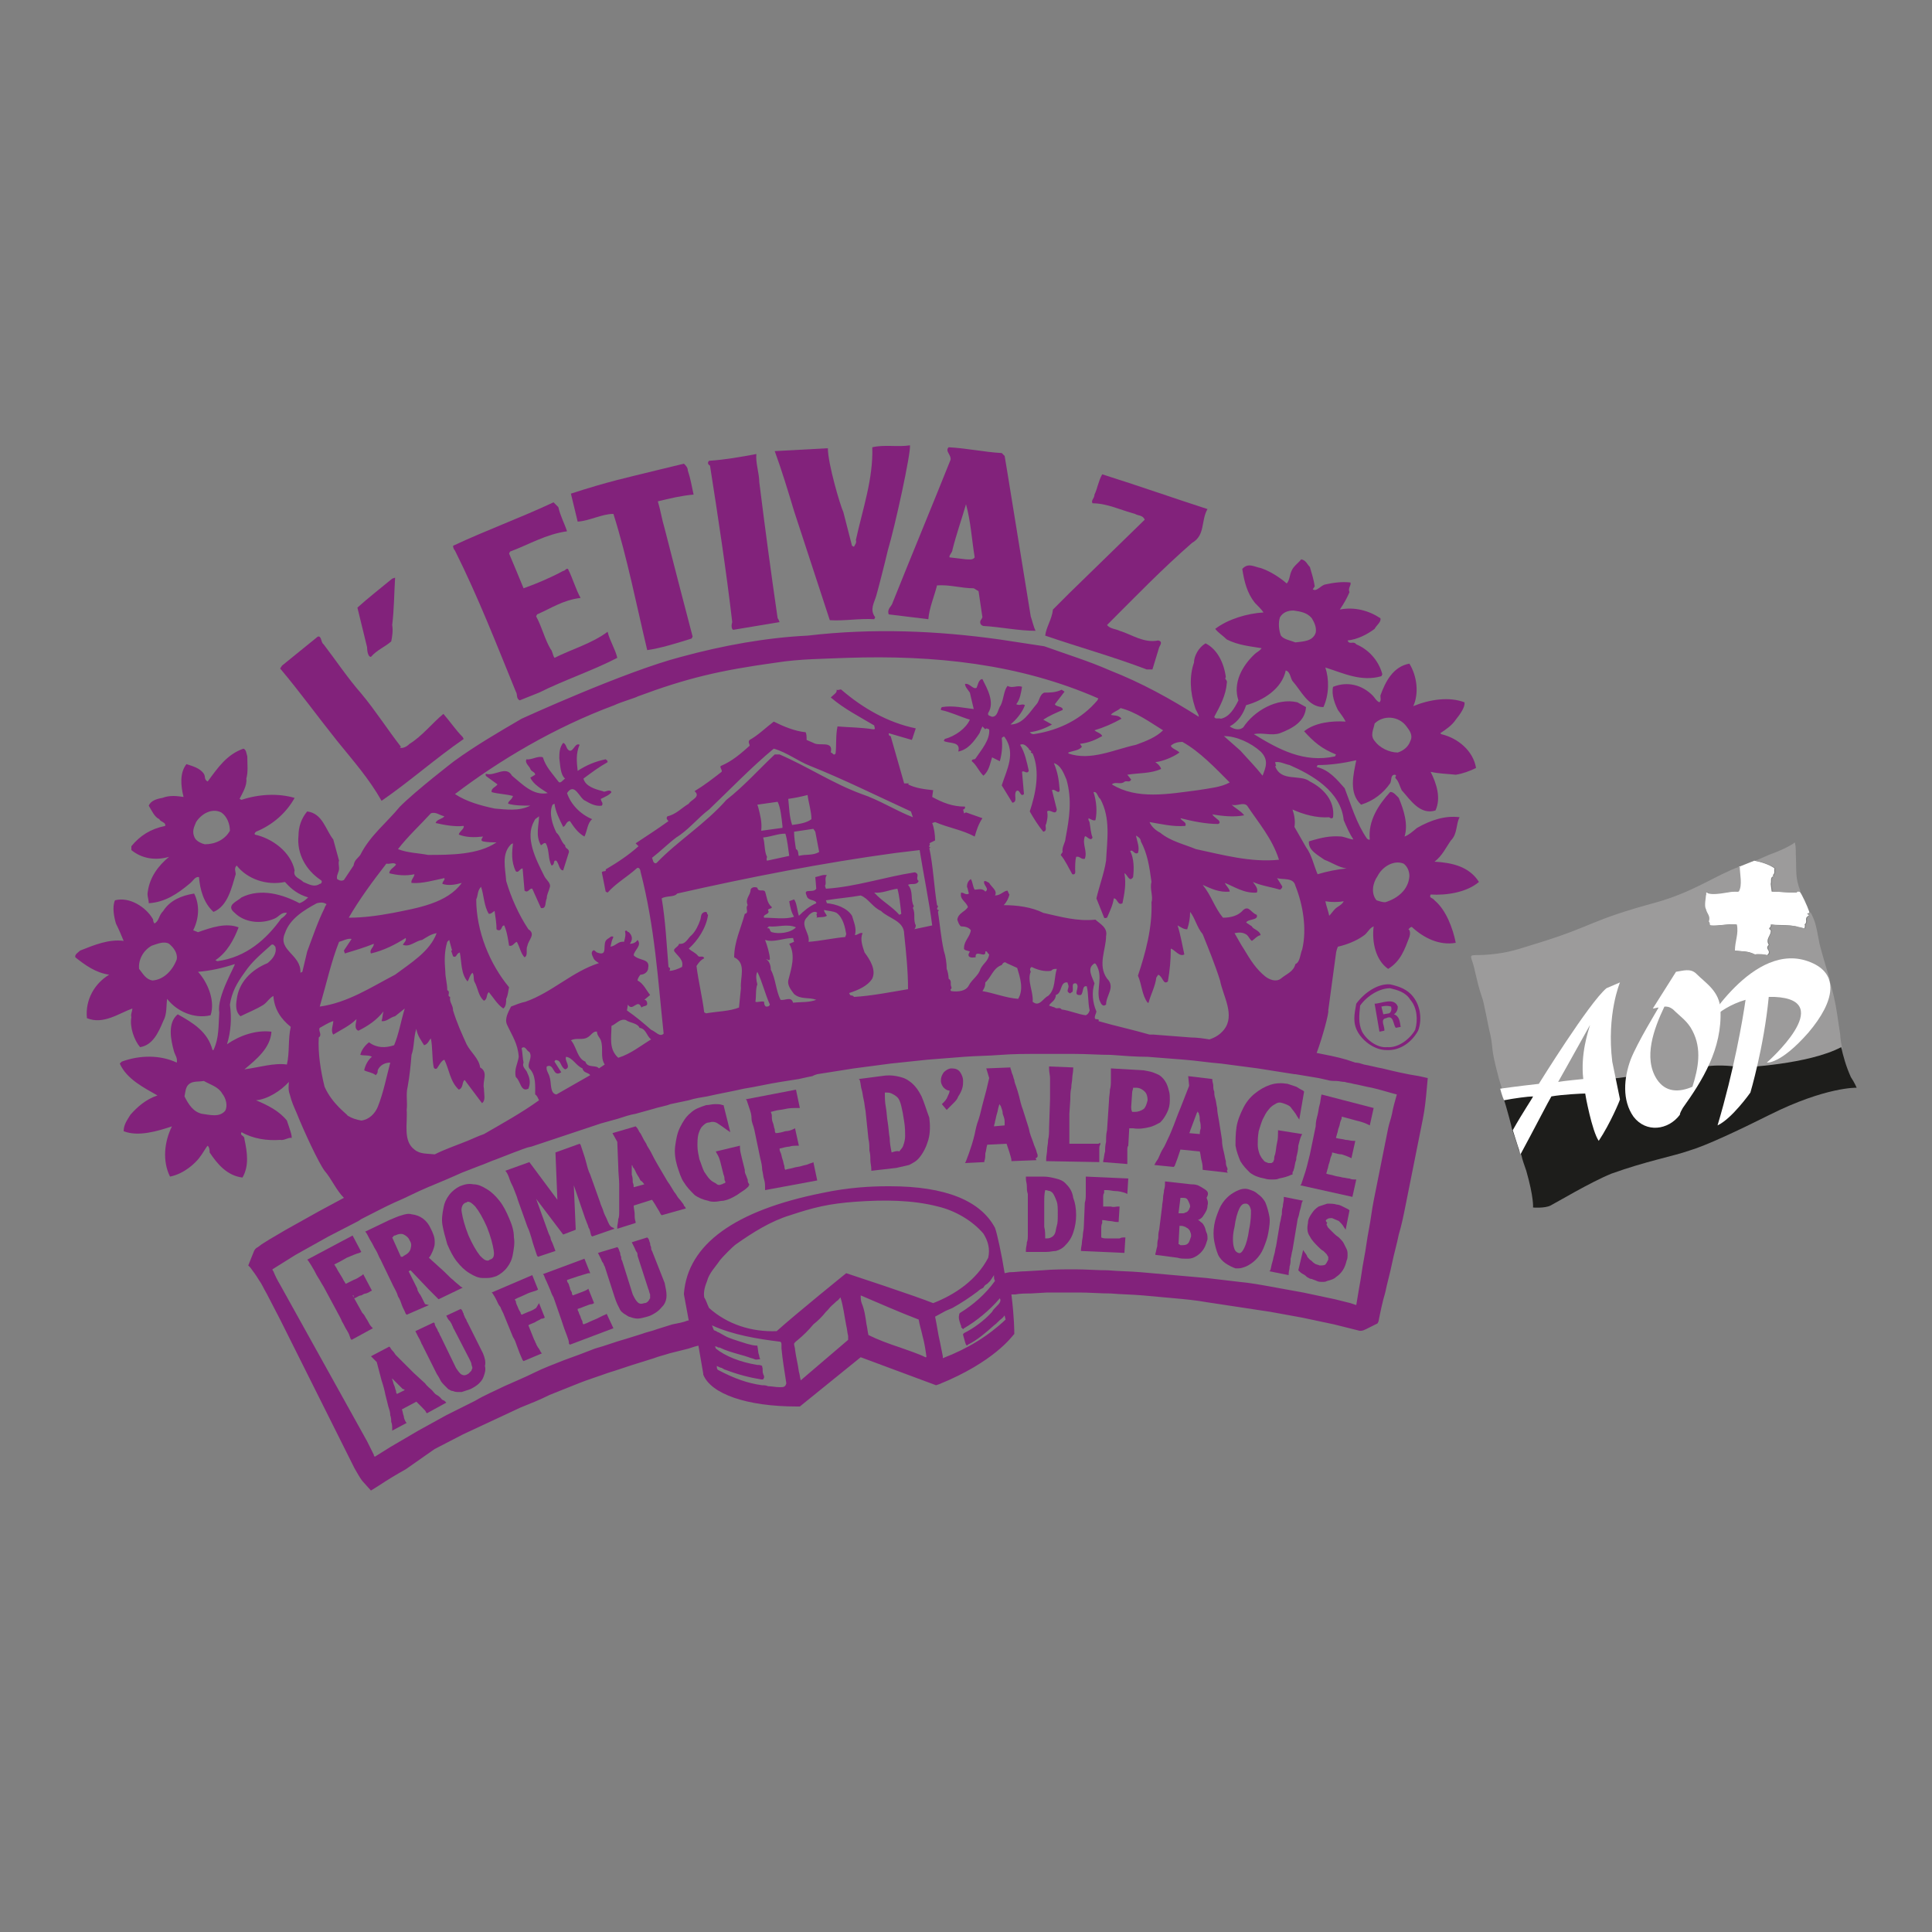 <?xml version="1.0" encoding="UTF-8"?> <svg xmlns="http://www.w3.org/2000/svg" xmlns:xlink="http://www.w3.org/1999/xlink" version="1.1" id="Calque_1" x="0px" y="0px" viewBox="0 0 200 200" style="enable-background:new 0 0 200 200;" xml:space="preserve"><rect x="0" y="0" width="200" height="200" fill="#808080" stroke="none"/> <style type="text/css"> .st0{fill:#82227B;} .st1{fill:#FFFFFF;} .st2{fill:#9C9B9B;} .st3{fill:#1D1D1B;} </style> <g> <path class="st0" d="M45.6,144.7c-0.1-0.1-0.2-0.2-0.4-0.3s-0.3-0.3-0.5-0.5s-0.5-0.4-0.7-0.7l-1.2-1.1c-0.3-0.3-0.6-0.6-0.8-0.8 s-0.4-0.4-0.6-0.6c-0.2-0.2-0.3-0.3-0.4-0.4c-0.1-0.1-0.2-0.3-0.3-0.4c-0.1-0.1-0.2-0.2-0.3-0.4l-0.1-0.1l-1.9,1L39,141l0.5,1.9 c0.2,0.6,0.3,1,0.4,1.5c0.1,0.4,0.2,0.8,0.3,1.2c0.1,0.3,0.2,0.6,0.2,0.9c0.1,0.3,0.1,0.5,0.1,0.7c0.1,0.2,0.1,0.5,0.1,0.7v0.2 l1.5-0.8l-0.1-0.1c-0.1-0.2-0.2-0.4-0.2-0.6c-0.1-0.2-0.1-0.5-0.2-0.7l1.5-0.8c0.2,0.2,0.4,0.4,0.6,0.6c0.2,0.2,0.4,0.4,0.4,0.5 l0.1,0.1l2-1.1L46,145C45.7,144.9,45.7,144.8,45.6,144.7 M41.9,143.9l-0.8,0.4c-0.1-0.1-0.1-0.2-0.1-0.3c-0.1-0.2-0.1-0.4-0.2-0.6 s-0.1-0.4-0.2-0.6c0-0.1,0-0.1,0-0.1l0.1,0.1c0.2,0.2,0.3,0.3,0.5,0.5s0.3,0.3,0.5,0.5C41.8,143.8,41.8,143.8,41.9,143.9"></path> <path class="st0" d="M50,140.1l-1.6-3.2c-0.1-0.1-0.1-0.3-0.2-0.4c-0.1-0.1-0.1-0.3-0.2-0.4V136c-0.1-0.1-0.1-0.3-0.2-0.4l-0.1-0.1 l-1.5,0.7l0.1,0.2c0.1,0.2,0.2,0.3,0.3,0.4c0.1,0.2,0.2,0.3,0.2,0.4c0.1,0.1,0.1,0.3,0.2,0.4l1.6,3.1c0.1,0.2,0.2,0.4,0.2,0.5 s0.1,0.3,0.1,0.4c0,0.1-0.1,0.2-0.1,0.3c-0.1,0.1-0.2,0.2-0.3,0.3c-0.3,0.2-0.5,0.2-0.7,0.1c-0.2-0.1-0.4-0.4-0.6-0.7l-1.6-3.3 c-0.1-0.1-0.1-0.3-0.2-0.4c-0.1-0.1-0.1-0.3-0.2-0.4c-0.1-0.2-0.2-0.3-0.2-0.5l-0.1-0.1l-1.9,0.9l0.3,0.6c0.1,0.2,0.2,0.3,0.2,0.4 c0.1,0.1,0.1,0.3,0.2,0.4l1.5,3c0.2,0.3,0.3,0.5,0.4,0.7c0.1,0.2,0.3,0.4,0.4,0.5s0.3,0.3,0.4,0.4c0.2,0.1,0.3,0.2,0.5,0.2 c0.2,0.1,0.4,0.1,0.6,0.1c0.1,0,0.2,0,0.3,0c0.3-0.1,0.6-0.2,0.9-0.3c0.4-0.2,0.7-0.4,0.9-0.6c0.3-0.3,0.4-0.5,0.5-0.8 s0.2-0.6,0.1-1C50.3,141,50.2,140.6,50,140.1"></path> <path class="st0" d="M55.5,135.4c-0.3,0.2-0.5,0.3-0.8,0.4l-0.7,0.3c-0.1-0.1-0.1-0.1-0.1-0.2c-0.1-0.2-0.2-0.3-0.3-0.6 c-0.1-0.2-0.2-0.4-0.2-0.6c-0.1-0.1-0.1-0.2-0.1-0.2c0.4-0.2,0.7-0.3,1.1-0.5c0.4-0.2,0.8-0.3,1.1-0.4l0.2-0.1l-0.6-1.5l-4.2,1.8 l0.1,0.1c0.2,0.3,0.3,0.5,0.4,0.7c0.1,0.2,0.2,0.5,0.4,0.7c0.1,0.3,0.3,0.6,0.4,0.9l0.9,2.2c0.2,0.3,0.3,0.6,0.4,0.9 c0.1,0.3,0.2,0.5,0.3,0.8c0.1,0.2,0.2,0.5,0.3,0.7l0.1,0.1l1.9-0.8L56,140c-0.1-0.2-0.2-0.4-0.3-0.5c-0.1-0.2-0.2-0.3-0.2-0.4 c-0.1-0.1-0.1-0.3-0.2-0.4l-0.6-1.5l0,0c0.1-0.1,0.2-0.1,0.4-0.2c0.2-0.1,0.3-0.1,0.4-0.2l0.4-0.2c0.1-0.1,0.2-0.1,0.3-0.1l0.2-0.1 l-0.6-1.5L55.5,135.4z"></path> <path class="st0" d="M62.8,136c-0.1,0.1-0.2,0.1-0.4,0.2c-0.2,0.1-0.4,0.2-0.6,0.3c-0.2,0.1-0.5,0.2-0.7,0.3s-0.4,0.2-0.7,0.3 c-0.1-0.1-0.1-0.2-0.1-0.3c-0.1-0.2-0.2-0.4-0.2-0.5c-0.1-0.2-0.2-0.4-0.2-0.5c-0.1-0.1-0.1-0.2-0.1-0.3c0.3-0.1,0.6-0.2,0.8-0.3 c0.3-0.1,0.5-0.2,0.7-0.2l0.2-0.1l-0.6-1.5l-0.1,0.1c-0.2,0.1-0.4,0.2-0.7,0.3s-0.5,0.2-0.8,0.3c-0.1-0.1-0.1-0.2-0.1-0.3 c-0.1-0.2-0.2-0.3-0.2-0.5c-0.1-0.2-0.1-0.4-0.2-0.5c-0.1-0.1-0.1-0.2-0.1-0.3l0.3-0.1c0.3-0.1,0.6-0.2,0.9-0.3s0.7-0.2,1-0.3h0.2 l-0.6-1.5l-4.3,1.6l0.1,0.1c0.1,0.3,0.2,0.5,0.3,0.7s0.2,0.5,0.3,0.7s0.2,0.6,0.4,0.9l0.8,2.3c0.1,0.3,0.2,0.6,0.3,0.9 s0.2,0.5,0.3,0.8s0.2,0.5,0.2,0.8l0.1,0.1l4.5-1.7L62.8,136L62.8,136z"></path> <path class="st0" d="M67.5,129.5c-0.1-0.1-0.1-0.3-0.1-0.4c-0.1-0.2-0.1-0.3-0.1-0.4c-0.1-0.2-0.1-0.4-0.2-0.5l-0.1-0.1l-1.6,0.5 l0.3,0.6c0.1,0.2,0.1,0.3,0.2,0.4c0.1,0.1,0.1,0.3,0.1,0.4l1.1,3.4c0.1,0.2,0.1,0.4,0.2,0.6c0,0.2,0,0.3,0,0.4 c-0.1,0.1-0.1,0.2-0.2,0.3s-0.2,0.2-0.4,0.2c-0.3,0.1-0.5,0.1-0.7-0.1c-0.2-0.2-0.3-0.4-0.5-0.8l-1.1-3.5c-0.1-0.1-0.1-0.3-0.1-0.4 c-0.1-0.2-0.1-0.3-0.1-0.4c-0.1-0.2-0.1-0.3-0.2-0.5l-0.1-0.1l-2,0.6l0.3,0.6c0.1,0.2,0.1,0.3,0.2,0.4c0.1,0.1,0.1,0.3,0.2,0.4 l1,3.1c0.1,0.3,0.2,0.6,0.3,0.8s0.2,0.4,0.3,0.6c0.1,0.2,0.3,0.3,0.4,0.4c0.2,0.1,0.3,0.2,0.5,0.3c0.3,0.1,0.6,0.2,0.9,0.2l0,0 c0.3,0,0.6-0.1,1-0.2c0.4-0.1,0.7-0.3,1-0.5s0.5-0.5,0.7-0.7c0.2-0.3,0.3-0.6,0.3-1s-0.1-0.8-0.2-1.3L67.5,129.5z"></path> <path class="st0" d="M110.3,122.5c-0.3-0.3-0.6-0.4-1-0.5s-0.8-0.2-1.3-0.2h-1.8v0.2c0,0.3,0.1,0.5,0.1,0.8s0,0.5,0.1,0.8 c0,0.3,0,0.6,0,0.9v2.4c0,0.3,0,0.7,0,0.9c0,0.3,0,0.6-0.1,0.8c0,0.3-0.1,0.5-0.1,0.8v0.2h2.1c0.4,0,0.7-0.1,1-0.1 c0.4-0.1,0.7-0.3,0.9-0.5c0.4-0.4,0.7-0.8,0.9-1.4c0.2-0.6,0.3-1.2,0.3-1.8c0-0.7-0.1-1.3-0.3-1.8 C111,123.3,110.7,122.9,110.3,122.5 M108.1,124.4c0-0.4,0-0.8,0.1-1.2c0.2,0,0.4,0.1,0.5,0.1c0.2,0.1,0.3,0.2,0.4,0.4 c0.1,0.2,0.2,0.4,0.3,0.7c0.1,0.3,0.1,0.7,0.1,1.3c0,0.5,0,0.9-0.1,1.2s-0.1,0.6-0.2,0.8c-0.1,0.2-0.2,0.3-0.4,0.4 c-0.2,0.1-0.3,0.1-0.5,0.1h-0.1c0-0.4,0-0.8-0.1-1.2c0-0.4,0-0.8,0-1.3C108.1,125.3,108.1,124.8,108.1,124.4"></path> <path class="st0" d="M112.4,122c0,0.3,0,0.5,0,0.8s0,0.5,0,0.8s0,0.6-0.1,0.9l-0.1,2.4c0,0.4-0.1,0.7-0.1,0.9 c0,0.3-0.1,0.6-0.1,0.8c0,0.3-0.1,0.5-0.1,0.8v0.1l4.5,0.2l0.1-1.6h-0.2c-0.1,0-0.2,0-0.4,0.1c-0.2,0-0.4,0-0.6,0h-0.1 c-0.2,0-0.4,0-0.6,0s-0.4,0-0.6-0.1c0-0.1,0-0.2,0-0.3c0-0.2,0-0.4,0-0.6s0-0.4,0.1-0.6c0-0.1,0-0.2,0-0.3c0.3,0,0.6,0.1,0.8,0.1 s0.5,0.1,0.7,0.1h0.2l0.1-1.6h-0.2c-0.2,0-0.4,0.1-0.7,0c-0.3,0-0.5,0-0.8,0c0-0.1,0-0.2,0-0.3c0-0.2,0-0.4,0-0.6s0-0.4,0.1-0.5 c0-0.1,0-0.2,0-0.3h0.3c0.3,0,0.6,0.1,0.9,0.1s0.7,0.1,1,0.2l0.2,0.1l0.1-1.6l-4.4-0.2L112.4,122z"></path> <path class="st0" d="M124.7,123.1c-0.3-0.2-0.5-0.3-0.7-0.4c-0.3-0.1-0.5-0.1-0.7-0.1l-2.7-0.3v0.1c0,0.3,0,0.5-0.1,0.8 c0,0.3-0.1,0.5-0.1,0.8s-0.1,0.6-0.1,0.9l-0.3,2.4c-0.1,0.3-0.1,0.7-0.1,0.9c-0.1,0.3-0.1,0.6-0.1,0.8c-0.1,0.3-0.1,0.5-0.2,0.8 v0.1l2.3,0.3c0.3,0.1,0.6,0.1,0.8,0.1c0.1,0,0.2,0,0.3,0c0.3,0,0.6-0.1,0.9-0.3s0.5-0.4,0.7-0.7s0.3-0.7,0.4-1c0-0.3,0-0.5-0.1-0.7 s-0.1-0.4-0.2-0.6s-0.2-0.4-0.4-0.5c-0.1-0.1-0.2-0.2-0.3-0.2c0.3-0.1,0.5-0.3,0.6-0.5c0.2-0.3,0.4-0.6,0.4-1 c0.1-0.3,0-0.6-0.1-0.8C125.2,123.5,125,123.3,124.7,123.1 M122.1,126.9L122.1,126.9c0.1,0,0.2,0,0.2,0c0.2,0,0.3,0.1,0.4,0.1 c0.1,0.1,0.2,0.1,0.3,0.2c0.1,0.1,0.2,0.2,0.2,0.3c0.1,0.2,0.1,0.3,0.1,0.5c-0.1,0.3-0.2,0.6-0.3,0.7c-0.2,0.2-0.4,0.2-0.7,0.2 c-0.1,0-0.2,0-0.2-0.1H122L122.1,126.9z M122.8,125.5c-0.1,0-0.2,0.1-0.3,0.1c-0.1,0-0.1,0-0.2,0s-0.1,0-0.2,0H122l0.2-1.6 c0.1,0,0.1,0,0.1,0c0.1,0,0.1,0,0.2,0c0.3,0,0.4,0.1,0.5,0.3c0.1,0.2,0.2,0.4,0.2,0.6c0,0.1-0.1,0.2-0.1,0.3 C123,125.3,123,125.4,122.8,125.5C123.1,125.4,122.9,125.4,122.8,125.5"></path> <path class="st0" d="M131.4,125.9c-0.1-0.5-0.2-0.9-0.4-1.4c-0.2-0.4-0.5-0.7-0.8-0.9c-0.3-0.3-0.7-0.4-1-0.5 c-0.4-0.1-0.8,0-1.2,0.2c-0.4,0.2-0.7,0.4-1,0.7c-0.3,0.3-0.6,0.7-0.8,1.2c-0.2,0.5-0.4,1-0.5,1.6s-0.1,1.2,0,1.7s0.2,0.9,0.4,1.4 c0.2,0.4,0.5,0.7,0.8,0.9s0.7,0.4,1,0.5c0.1,0,0.2,0,0.3,0c0.3,0,0.5-0.1,0.8-0.2c0.4-0.2,0.7-0.4,1-0.7s0.6-0.7,0.8-1.2 s0.4-1,0.5-1.6C131.4,127,131.5,126.4,131.4,125.9 M129.3,127.3c-0.1,0.8-0.3,1.5-0.5,1.9s-0.4,0.6-0.6,0.5 c-0.3-0.1-0.4-0.3-0.5-0.7c-0.1-0.5-0.1-1.2,0.1-2c0.1-0.8,0.3-1.5,0.5-1.9s0.4-0.5,0.6-0.5h0.1c0.1,0,0.4,0.1,0.5,0.7 C129.5,125.7,129.5,126.4,129.3,127.3"></path> <path class="st0" d="M134.4,126c0.1-0.3,0.1-0.5,0.2-0.8c0.1-0.3,0.1-0.5,0.2-0.8l0.1-0.1l-2-0.4v0.2c0,0.3-0.1,0.5-0.1,0.8 c-0.1,0.3-0.1,0.5-0.1,0.8c-0.1,0.3-0.1,0.6-0.2,0.9l-0.4,2.4c-0.1,0.3-0.1,0.6-0.2,0.9c-0.1,0.3-0.1,0.5-0.2,0.8 c-0.1,0.3-0.1,0.5-0.2,0.8l-0.1,0.1l2,0.4v-0.1c0-0.3,0.1-0.5,0.1-0.8c0.1-0.3,0.1-0.5,0.1-0.8c0.1-0.3,0.1-0.6,0.2-0.9l0.4-2.4 C134.3,126.5,134.3,126.2,134.4,126"></path> <path class="st0" d="M137.4,126.2c0.1-0.1,0.3-0.1,0.5-0.1c0.2,0.1,0.5,0.2,0.7,0.3c0.2,0.2,0.4,0.4,0.5,0.6l0.2,0.3l0.4-2 l-0.1-0.1c-0.2-0.1-0.4-0.2-0.6-0.3c-0.2-0.1-0.4-0.2-0.6-0.2c-0.3-0.1-0.7-0.1-1-0.1c-0.3,0.1-0.6,0.2-0.9,0.3 c-0.3,0.2-0.5,0.4-0.7,0.7c-0.2,0.3-0.4,0.6-0.4,1c-0.1,0.5-0.1,1,0.2,1.4c0.2,0.4,0.5,0.7,0.9,1.1c0.2,0.2,0.3,0.3,0.5,0.4 c0.1,0.1,0.2,0.2,0.3,0.3s0.1,0.2,0.2,0.3c0,0.1,0,0.2,0,0.3c-0.1,0.2-0.2,0.4-0.3,0.5s-0.4,0.1-0.6,0.1c-0.2-0.1-0.4-0.1-0.5-0.2 c-0.2-0.1-0.3-0.3-0.5-0.4c-0.2-0.2-0.3-0.3-0.3-0.4c-0.1-0.2-0.2-0.3-0.2-0.3l-0.2-0.3l-0.5,2.1l0.1,0.1c0.1,0.1,0.2,0.2,0.4,0.3 s0.3,0.2,0.4,0.3c0.2,0.1,0.3,0.2,0.5,0.2c0.2,0.1,0.3,0.1,0.5,0.2c0.2,0.1,0.4,0.1,0.6,0.1c0.2,0,0.3,0,0.5-0.1 c0.4-0.1,0.7-0.2,0.9-0.4c0.3-0.2,0.5-0.4,0.7-0.7s0.3-0.6,0.4-1c0.1-0.2,0.1-0.4,0.1-0.6s0-0.4-0.1-0.6c-0.1-0.2-0.2-0.4-0.3-0.6 s-0.3-0.4-0.5-0.6c-0.3-0.2-0.5-0.4-0.6-0.5c-0.2-0.2-0.3-0.3-0.4-0.4c-0.1-0.1-0.2-0.2-0.2-0.3c-0.1-0.1-0.1-0.2,0-0.3 C137.2,126.4,137.2,126.3,137.4,126.2"></path> <path class="st0" d="M36.9,134.3c0.2-0.1,0.3-0.2,0.5-0.2c0.2-0.1,0.3-0.2,0.5-0.2c0.2-0.1,0.3-0.1,0.4-0.2l0.2-0.1l-0.9-1.7 l-0.1,0.1c-0.3,0.2-0.6,0.4-0.9,0.5l-0.8,0.4c-0.1-0.1-0.1-0.2-0.2-0.3c-0.1-0.2-0.2-0.4-0.4-0.7s-0.3-0.5-0.4-0.7 c-0.1-0.1-0.1-0.2-0.2-0.3c0.4-0.2,0.8-0.4,1.3-0.7c0.5-0.2,0.9-0.4,1.3-0.5l0.2-0.1l-0.9-1.7l-4.7,2.5l0.1,0.1 c0.2,0.3,0.4,0.6,0.5,0.8c0.2,0.3,0.3,0.6,0.5,0.9c0.2,0.3,0.4,0.7,0.6,1l1.4,2.6c0.2,0.4,0.4,0.7,0.5,1c0.2,0.3,0.3,0.6,0.5,0.9 c0.2,0.3,0.3,0.6,0.4,0.9l0.1,0.1l2.2-1.2l-0.1-0.1c-0.2-0.2-0.3-0.4-0.4-0.6s-0.2-0.3-0.3-0.5s-0.2-0.3-0.3-0.4l-1-1.8h0.1 C36.6,134.5,36.7,134.4,36.9,134.3"></path> <path class="st0" d="M46.9,132.5c-0.4-0.3-0.8-0.8-1.4-1.3l-1.1-1c0.2-0.2,0.3-0.5,0.4-0.7c0.1-0.3,0.2-0.5,0.2-0.8s0-0.5-0.1-0.8 s-0.2-0.5-0.3-0.7c-0.4-0.9-1.1-1.4-2-1.5c-0.3-0.1-0.7,0-1,0.1c-0.4,0.1-0.8,0.3-1.3,0.5l-2.5,1.2l0.1,0.1 c0.2,0.3,0.3,0.6,0.5,0.9c0.2,0.3,0.3,0.6,0.5,0.9s0.3,0.7,0.5,1l1.3,2.7c0.2,0.4,0.4,0.7,0.5,1.1c0.2,0.3,0.3,0.6,0.4,0.9 c0.1,0.3,0.3,0.6,0.4,0.9l0.1,0.1l2.3-1L44,135c-0.1-0.2-0.2-0.4-0.3-0.6c-0.1-0.2-0.2-0.4-0.3-0.5c-0.1-0.2-0.2-0.3-0.2-0.5 l-0.9-1.8l0.2-0.1l1.9,2c0.1,0.1,0.2,0.2,0.3,0.3l0.2,0.2c0.1,0.1,0.1,0.1,0.2,0.2c0.1,0.1,0.1,0.1,0.2,0.2l0.1,0.1l2.5-1.2 l-0.2-0.1C47.5,133,47.2,132.8,46.9,132.5 M42.5,129.3c-0.1,0.3-0.3,0.5-0.7,0.7c-0.1,0.1-0.1,0.1-0.2,0.1c-0.1,0-0.1,0-0.1,0 l-0.9-2c0,0,0.1,0,0.1-0.1c0.1-0.1,0.1-0.1,0.2-0.1c0.4-0.2,0.7-0.2,0.9-0.1s0.5,0.3,0.6,0.6C42.6,128.7,42.6,128.9,42.5,129.3"></path> <path class="st0" d="M52.7,126.1c-0.3-0.7-0.6-1.3-1-1.8s-0.8-0.9-1.3-1.2s-0.9-0.5-1.4-0.5c-0.5-0.1-0.9,0-1.4,0.2 c-0.4,0.2-0.8,0.5-1.1,0.9s-0.5,0.8-0.6,1.4c-0.1,0.5-0.2,1.1-0.1,1.7c0.1,0.6,0.3,1.3,0.5,2c0.3,0.7,0.6,1.3,1,1.8 s0.8,0.9,1.3,1.2s0.9,0.5,1.4,0.5c0.1,0,0.3,0,0.4,0c0.4,0,0.7-0.1,1-0.2c0.4-0.2,0.8-0.5,1.1-0.9s0.5-0.8,0.6-1.4s0.2-1.1,0.1-1.7 C53.2,127.4,53,126.8,52.7,126.1 M50.7,130.4c-0.1,0.1-0.2,0.1-0.2,0.1c-0.3,0-0.5-0.2-0.8-0.5c-0.4-0.5-0.8-1.2-1.2-2.1 c-0.4-1-0.6-1.8-0.7-2.4c-0.1-0.5,0.1-0.9,0.4-1c0.1,0,0.2-0.1,0.2-0.1c0.3,0,0.5,0.2,0.8,0.5c0.4,0.5,0.8,1.2,1.2,2.1 c0.4,1,0.6,1.8,0.7,2.4C51.2,130,51.1,130.3,50.7,130.4"></path> <path class="st0" d="M62.9,126.4c-0.1-0.3-0.3-0.6-0.4-0.9c-0.1-0.4-0.3-0.7-0.4-1.1l-1-2.8c-0.2-0.4-0.3-0.8-0.4-1.2 c-0.1-0.4-0.2-0.7-0.3-1s-0.2-0.6-0.3-0.9l-0.1-0.1l-2.5,0.9l0.2,4.9l-2.9-3.9l-2.5,0.9l0.1,0.1c0.2,0.3,0.3,0.6,0.4,0.9 c0.1,0.3,0.3,0.6,0.4,0.9c0.1,0.3,0.3,0.7,0.4,1.1l1,2.8c0.2,0.4,0.3,0.8,0.4,1.1c0.1,0.4,0.2,0.7,0.3,1s0.2,0.6,0.3,0.9l0.1,0.1 l1.8-0.6l-0.3-0.8c-0.1-0.2-0.2-0.4-0.2-0.5s-0.1-0.3-0.2-0.5l-1.3-3.6l2.8,3.7l1.3-0.5l-0.2-4.6l1.2,3.5c0.1,0.2,0.1,0.3,0.2,0.5 c0.1,0.2,0.1,0.4,0.2,0.5c0.1,0.2,0.1,0.4,0.2,0.7l0.1,0.1l2.3-0.8l-0.1-0.1C63.1,127,63,126.6,62.9,126.4"></path> <path class="st0" d="M70.7,124.6c-0.1-0.1-0.2-0.3-0.4-0.5c-0.2-0.2-0.3-0.5-0.5-0.7c-0.2-0.3-0.4-0.7-0.7-1.1l-1-1.7 c-0.3-0.5-0.5-0.9-0.7-1.3s-0.4-0.6-0.5-0.9c-0.2-0.3-0.3-0.5-0.4-0.7s-0.2-0.4-0.3-0.5c-0.1-0.2-0.2-0.4-0.3-0.5l-0.1-0.1 l-2.4,0.7l0.5,0.9l0.1,2.5c0,0.7,0.1,1.4,0.1,1.9c0,0.6,0,1,0,1.5s0,0.8,0,1.2c0,0.4,0,0.7-0.1,0.9c0,0.3-0.1,0.6-0.1,0.8v0.2 l1.9-0.6v-0.1c-0.1-0.3-0.1-0.5-0.1-0.8s-0.1-0.6-0.1-0.9l1.9-0.6c0.2,0.3,0.4,0.6,0.5,0.8c0.2,0.3,0.3,0.5,0.4,0.7l0.1,0.1 l2.5-0.7l-0.1-0.2C70.8,124.9,70.8,124.7,70.7,124.6 M66.7,122.6l-1.1,0.3c0-0.1,0-0.3-0.1-0.5c0-0.3,0-0.5-0.1-0.8 c0-0.3,0-0.6,0-0.8c0-0.1,0-0.2,0-0.2c0.1,0.1,0.1,0.1,0.1,0.2c0.2,0.2,0.3,0.5,0.4,0.7c0.2,0.3,0.3,0.5,0.4,0.7 C66.5,122.3,66.6,122.5,66.7,122.6"></path> <path class="st0" d="M77.5,122.5c-0.1-0.1-0.1-0.3-0.1-0.4c-0.1-0.2-0.1-0.3-0.2-0.5s-0.1-0.3-0.1-0.5c-0.1-0.4-0.2-0.8-0.3-1.2 c-0.1-0.4-0.2-0.8-0.2-1.1v-0.2l-2.5,0.6l0.1,0.2c0.2,0.3,0.3,0.6,0.4,1s0.2,0.8,0.3,1.2c0.1,0.2,0.1,0.4,0.1,0.5s0.1,0.2,0.1,0.3 c-0.1,0.1-0.1,0.1-0.2,0.1c-0.1,0.1-0.2,0.1-0.2,0.1c-0.2,0.1-0.4,0.1-0.6-0.1c-0.2-0.1-0.4-0.2-0.6-0.4c-0.2-0.2-0.4-0.5-0.6-0.8 c-0.2-0.4-0.3-0.8-0.5-1.3c-0.1-0.5-0.2-0.9-0.2-1.4c0-0.4,0-0.8,0.1-1.2c0.1-0.3,0.2-0.6,0.4-0.8c0.2-0.2,0.4-0.4,0.7-0.4 c0.3-0.1,0.6-0.1,0.9,0.1s0.6,0.4,1,0.7l0.3,0.2l-0.7-2.8h-0.1c-0.2-0.1-0.5-0.1-0.8-0.1s-0.6,0.1-0.9,0.1 c-0.6,0.2-1.2,0.4-1.6,0.8c-0.5,0.4-0.8,0.9-1.1,1.5s-0.4,1.2-0.5,1.9c-0.1,0.7,0,1.4,0.2,2.1c0.2,0.6,0.4,1.3,0.7,1.7 c0.3,0.5,0.7,0.9,1.1,1.3c0.4,0.3,0.9,0.5,1.4,0.6c0.2,0.1,0.5,0.1,0.7,0.1c0.3,0,0.6-0.1,0.9-0.1c0.5-0.1,0.9-0.3,1.4-0.6 c0.4-0.3,0.8-0.5,1.1-0.8l0.1-0.1v-0.1C77.6,122.7,77.6,122.7,77.5,122.5"></path> <path class="st0" d="M84.2,120.3c-0.1,0.1-0.3,0.1-0.5,0.2s-0.4,0.1-0.7,0.2c-0.3,0.1-0.6,0.1-0.9,0.2s-0.6,0.1-0.8,0.2 c-0.1-0.1-0.1-0.3-0.1-0.4c-0.1-0.2-0.1-0.5-0.2-0.7c-0.1-0.3-0.1-0.5-0.2-0.7s-0.1-0.3-0.1-0.4c0.4-0.1,0.8-0.2,1-0.2 c0.3-0.1,0.6-0.1,0.8-0.1h0.2l-0.4-1.8l-0.2,0.1c-0.2,0.1-0.5,0.2-0.8,0.2c-0.3,0.1-0.7,0.2-1,0.2c-0.1-0.1-0.1-0.3-0.1-0.4 c-0.1-0.2-0.1-0.5-0.2-0.7s-0.1-0.5-0.1-0.7s-0.1-0.3-0.1-0.4l0.4-0.1c0.3-0.1,0.7-0.1,1.1-0.2s0.8-0.1,1.3-0.1h0.2l-0.4-1.9 l-5.2,1l0.1,0.1c0.1,0.3,0.2,0.6,0.3,0.9c0.1,0.3,0.2,0.6,0.2,1s0.2,0.7,0.3,1.2l0.6,2.9c0.1,0.4,0.2,0.8,0.2,1.2 c0.1,0.4,0.1,0.7,0.2,1s0.1,0.6,0.1,1v0.1l5.4-1L84.2,120.3L84.2,120.3z"></path> <path class="st0" d="M95.4,113.5c-0.3-0.6-0.7-1.2-1.3-1.6c-0.4-0.3-0.8-0.4-1.3-0.5s-1-0.1-1.6,0l-2.3,0.3l0.1,0.1 c0.1,0.3,0.1,0.7,0.2,1s0.1,0.6,0.2,1s0.1,0.7,0.2,1.2l0.3,2.9c0.1,0.4,0.1,0.8,0.1,1.2c0.1,0.4,0.1,0.7,0.1,1s0.1,0.6,0.1,1v0.1 l2.6-0.3c0.4-0.1,0.9-0.2,1.3-0.3c0.4-0.2,0.8-0.4,1.1-0.8c0.4-0.5,0.7-1.1,0.9-1.8c0.2-0.7,0.2-1.5,0.1-2.3 C95.9,114.9,95.7,114.2,95.4,113.5 M92.3,119.3c-0.1-0.5-0.2-1-0.2-1.5c-0.1-0.5-0.1-1-0.2-1.6c-0.1-0.5-0.1-1.1-0.2-1.6 s-0.1-1-0.1-1.5c0.3,0,0.5,0,0.7,0.1s0.4,0.2,0.6,0.4c0.2,0.2,0.3,0.5,0.4,0.9s0.2,0.9,0.3,1.6c0.1,0.6,0.1,1.1,0.1,1.5 s-0.1,0.7-0.2,1s-0.3,0.4-0.4,0.6C92.9,119.1,92.6,119.2,92.3,119.3L92.3,119.3z"></path> <path class="st0" d="M99.4,111c-0.2-0.3-0.5-0.4-0.9-0.4c-0.3,0-0.6,0.2-0.8,0.4c-0.2,0.3-0.3,0.5-0.3,0.9c0,0.3,0.2,0.6,0.3,0.7 c0.2,0.2,0.4,0.3,0.6,0.3c0,0.2-0.1,0.4-0.2,0.6c-0.1,0.3-0.3,0.5-0.5,0.7l-0.1,0.1l0.5,0.6l0.1-0.1c0.2-0.2,0.4-0.4,0.6-0.6 s0.4-0.4,0.5-0.7c0.2-0.3,0.3-0.5,0.4-0.8s0.1-0.6,0.1-0.8C99.7,111.6,99.6,111.3,99.4,111"></path> <path class="st0" d="M107.4,119.5c-0.1-0.2-0.1-0.4-0.2-0.6s-0.2-0.5-0.3-0.8c-0.1-0.3-0.3-0.7-0.4-1.3l-0.6-1.9 c-0.2-0.5-0.3-1-0.4-1.4s-0.2-0.7-0.3-1c-0.1-0.3-0.2-0.5-0.2-0.7c-0.1-0.2-0.1-0.4-0.2-0.6s-0.1-0.4-0.2-0.6v-0.1l-2.5,0.1l0.3,1 c-0.2,0.9-0.4,1.7-0.6,2.4c-0.2,0.7-0.3,1.3-0.5,1.9c-0.2,0.5-0.3,1-0.4,1.5c-0.1,0.4-0.2,0.8-0.3,1.1s-0.2,0.6-0.3,0.9 s-0.2,0.5-0.3,0.8l-0.1,0.2l2-0.1v-0.1c0.1-0.3,0.1-0.5,0.1-0.8c0.1-0.3,0.1-0.6,0.2-0.9l2-0.1c0.1,0.3,0.2,0.6,0.3,0.9 c0.1,0.4,0.2,0.6,0.2,0.8v0.1l2.6-0.1l-0.1-0.2C107.5,119.8,107.4,119.6,107.4,119.5 M104,116.5l-1.1,0.1c0-0.2,0.1-0.3,0.1-0.5 c0.1-0.3,0.1-0.5,0.2-0.8s0.1-0.5,0.2-0.8c0-0.1,0.1-0.2,0.1-0.2c0,0.1,0.1,0.2,0.1,0.2c0.1,0.3,0.2,0.5,0.2,0.8 c0.1,0.3,0.2,0.5,0.2,0.8C104,116.2,104,116.4,104,116.5"></path> <path class="st0" d="M112.6,118.4c-0.3,0-0.7,0-1,0h-0.9c0-0.4,0-0.9,0-1.4s0-1.1,0-1.7l0.1-1.5c0-0.4,0-0.8,0.1-1.2 c0-0.4,0.1-0.7,0.1-1s0.1-0.6,0.1-1v-0.1l-2.5-0.1v0.2c0,0.4,0.1,0.7,0.1,1s0,0.7,0,1s0,0.8,0,1.2l-0.1,3c0,0.4,0,0.8-0.1,1.2 c0,0.4-0.1,0.7-0.1,1s-0.1,0.7-0.1,1v0.2l5.5,0.1v-0.2c0-0.2,0-0.3,0-0.4s0-0.3,0-0.4c0-0.2,0-0.3,0-0.4s0-0.3,0.1-0.4v-0.2 l-0.2,0.1C113.3,118.4,112.9,118.4,112.6,118.4"></path> <path class="st0" d="M120.8,115.2c0.2-0.4,0.3-0.8,0.3-1.3c0-0.4,0-0.7-0.1-1c-0.1-0.4-0.2-0.7-0.4-1c-0.2-0.3-0.5-0.6-0.8-0.7 c-0.4-0.2-0.8-0.3-1.4-0.4l-3.4-0.2v0.2c0,0.3,0,0.7,0,1s0,0.7-0.1,1c0,0.4-0.1,0.7-0.1,1.2l-0.2,3c-0.1,0.4-0.1,0.8-0.1,1.2 c-0.1,0.4-0.1,0.7-0.1,1c-0.1,0.3-0.1,0.6-0.2,1v0.1l2.5,0.2v-0.1c0-0.3,0-0.5,0-0.7s0-0.4,0-0.6s0-0.4,0.1-0.5l0.1-1.8h0.4 c0.6,0.1,1.2,0,1.6-0.1c0.5-0.1,0.8-0.3,1.2-0.5C120.4,115.9,120.6,115.6,120.8,115.2 M117.1,114.6l0.1-1.5c0-0.2,0.1-0.3,0.1-0.5 h0.1h0.2c0.4,0,0.7,0.2,0.9,0.4s0.3,0.5,0.3,0.9c-0.1,0.4-0.2,0.7-0.4,0.9c-0.3,0.2-0.6,0.3-0.9,0.3h-0.2h-0.1 C117.1,114.9,117.1,114.7,117.1,114.6"></path> <path class="st0" d="M127,120.8c-0.1-0.2-0.1-0.4-0.1-0.6c-0.1-0.3-0.1-0.5-0.2-0.9s-0.2-0.8-0.2-1.3l-0.3-1.9 c-0.1-0.6-0.2-1-0.2-1.4c-0.1-0.4-0.1-0.7-0.2-1s-0.1-0.5-0.1-0.7c-0.1-0.2-0.1-0.4-0.1-0.6s-0.1-0.4-0.1-0.6v-0.1l-2.5-0.3l0.1,1 l-0.9,2.3c-0.3,0.7-0.5,1.3-0.7,1.8s-0.4,1-0.6,1.4s-0.3,0.7-0.5,1s-0.3,0.6-0.4,0.8c-0.1,0.3-0.3,0.5-0.4,0.7l-0.1,0.2l2,0.2 l0.1-0.1c0.1-0.3,0.2-0.5,0.3-0.8c0.1-0.3,0.2-0.6,0.3-0.9l2,0.2c0.1,0.3,0.1,0.7,0.2,1c0.1,0.4,0.1,0.6,0.1,0.8v0.1l2.6,0.3 l-0.1-0.2C127.1,121.1,127.1,121,127,120.8 M124.2,117.4l-1.1-0.1c0.1-0.1,0.1-0.3,0.2-0.5c0.1-0.3,0.2-0.5,0.3-0.8 s0.2-0.5,0.3-0.8c0.1-0.1,0.1-0.2,0.1-0.2c0,0.1,0,0.2,0.1,0.2v0.1c0.1,0.2,0.1,0.5,0.1,0.7c0.1,0.3,0.1,0.6,0.1,0.8 C124.2,117.1,124.2,117.3,124.2,117.4"></path> <path class="st0" d="M130.7,115.9c0.2-0.4,0.4-0.8,0.6-1c0.2-0.3,0.5-0.5,0.7-0.6c0.3-0.2,0.5-0.2,0.8-0.1s0.6,0.2,0.8,0.4 c0.2,0.3,0.5,0.6,0.7,1l0.2,0.3l0.5-2.9l-0.1-0.1c-0.2-0.1-0.4-0.2-0.7-0.4c-0.3-0.1-0.6-0.2-0.9-0.3c-0.6-0.1-1.2-0.1-1.8,0.1 s-1.1,0.5-1.6,0.9s-0.9,0.9-1.2,1.5s-0.6,1.3-0.7,2c-0.1,0.7-0.1,1.3-0.1,1.9c0.1,0.6,0.3,1.1,0.5,1.6c0.3,0.5,0.6,0.8,1,1.2 c0.4,0.3,0.9,0.5,1.5,0.6c0.3,0.1,0.5,0.1,0.8,0.1s0.5,0,0.7-0.1c0.5-0.1,0.9-0.2,1.3-0.4h0.1v-0.1c0-0.1,0-0.2,0.1-0.3 c0-0.1,0.1-0.3,0.1-0.4l0.1-0.5c0.1-0.2,0.1-0.4,0.1-0.5c0.1-0.4,0.2-0.8,0.2-1.2c0.1-0.4,0.2-0.8,0.3-1l0.1-0.2l-2.5-0.4v0.2 c0,0.3,0,0.7-0.1,1.1s-0.1,0.8-0.2,1.2c-0.1,0.2-0.1,0.4-0.1,0.5s-0.1,0.2-0.1,0.3c-0.1,0-0.1,0.1-0.2,0.1h-0.1c-0.1,0-0.1,0-0.2,0 c-0.2-0.1-0.4-0.1-0.5-0.3c-0.2-0.2-0.3-0.4-0.4-0.6c-0.1-0.3-0.2-0.6-0.2-1s0-0.8,0.1-1.4C130.4,116.8,130.5,116.4,130.7,115.9"></path> <path class="st0" d="M136.8,113.3L136.8,113.3c-0.1,0.4-0.1,0.8-0.2,1.1c-0.1,0.3-0.1,0.6-0.2,1s-0.2,0.7-0.2,1.2l-0.6,2.9 c-0.1,0.4-0.2,0.8-0.3,1.2c-0.1,0.4-0.2,0.7-0.3,1s-0.2,0.6-0.3,0.9l-0.1,0.1l5.4,1.2l0.4-1.8h-0.2c-0.1,0-0.3,0-0.5-0.1 c-0.2,0-0.5-0.1-0.7-0.1c-0.3-0.1-0.6-0.1-0.9-0.2c-0.3-0.1-0.5-0.1-0.8-0.2c0-0.1,0.1-0.3,0.1-0.4c0.1-0.2,0.1-0.5,0.2-0.7 c0.1-0.3,0.1-0.5,0.2-0.7c0.1-0.2,0.1-0.3,0.1-0.4c0.4,0.1,0.7,0.2,1,0.2c0.3,0.1,0.6,0.2,0.8,0.3l0.2,0.1l0.4-1.8h-0.2 c-0.3,0-0.5-0.1-0.8-0.1c-0.3-0.1-0.7-0.1-1-0.2c0-0.1,0.1-0.3,0.1-0.4c0.1-0.2,0.1-0.5,0.2-0.7c0.1-0.2,0.1-0.5,0.2-0.7 c0.1-0.2,0.1-0.3,0.1-0.4l0.4,0.1c0.4,0.1,0.7,0.2,1.1,0.3c0.4,0.1,0.8,0.2,1.2,0.4l0.2,0.1l0.4-1.8L136.8,113.3z"></path> <path class="st0" d="M75.8,64.4c-0.1,0.3-0.1,0.7,0.1,0.8l4.8-0.8c-0.1-0.2-0.1-0.3-0.2-0.4c-0.7-4.8-1.3-9.3-1.9-14.1 c0-0.9-0.4-2-0.3-2.9c-1.6,0.3-3.3,0.6-4.9,0.7c-0.2,0.2-0.1,0.4,0.1,0.5C74.3,53.3,75.2,59.2,75.8,64.4"></path> <path class="st0" d="M63.5,53.2c1.4,4.4,2.4,9.5,3.5,14.1c1.4-0.2,3-0.7,4.6-1.2l0.1-0.2c-1-3.8-1.9-7.3-2.9-11.2 c-0.3-1-0.4-1.8-0.7-2.8c1.2-0.3,2.5-0.6,3.7-0.7c-0.2-0.9-0.3-1.6-0.6-2.5c0-0.3-0.2-0.5-0.4-0.7l-3.3,0.8c-2.4,0.6-4.4,1-8.4,2.3 l0.7,2.9C61.1,53.9,62.3,53.2,63.5,53.2"></path> <path class="st0" d="M85.9,64.2c1.5,0.1,3.1-0.2,4.6-0.1l0.1-0.2c-0.6-0.8-0.1-1.5,0.1-2.2c0.1-0.3,0.9-3.4,1.2-4.7 c0.8-2.7,2.4-10.1,2.3-10.9c-1.3,0.2-2.6-0.1-3.9,0.2c0.1,3.3-1,6.4-1.7,9.6c0.1,0.3-0.1,0.5-0.2,0.7l-0.2-0.1L87.3,53 c-0.3-0.6-1.6-5-1.6-6.6c-1.8,0.1-3.7,0.2-5.5,0.3c0.7,1.9,1.4,4.2,2,6.2L85.9,64.2z"></path> <path class="st0" d="M98.4,47.6c-2,5-4,9.8-6,14.8c-0.1,0.4-0.6,0.6-0.4,1.2l4.1,0.5c0.1-1.2,0.6-2.3,0.9-3.5 c1.3-0.1,2.5,0.3,3.8,0.3l0.5,0.3l0.4,2.7l-0.1,0.2c-0.2,0.2-0.2,0.6,0.2,0.7c1.8,0.1,3.6,0.5,5.4,0.5c-0.2-0.4-0.3-0.9-0.5-1.5 L104.3,49l-0.3-1.8l-0.3-0.3c-1.8-0.1-3.6-0.5-5.5-0.6C97.8,46.7,98.5,47.1,98.4,47.6 M100,52.2L100,52.2c0.5,1.8,0.6,3.7,0.9,5.5 c-0.2,0.3-0.6,0.2-0.9,0.2l-1.7-0.2c-0.1-0.2,0.3-0.5,0.3-0.8C99,55.3,99.6,53.6,100,52.2"></path> <path class="st0" d="M119.3,69.3c0.2-0.7,0.5-1.6,0.7-2.3c0.1-0.2,0.4-0.6-0.1-0.7c-1.5,0.3-2.7-0.6-4-1c-0.4-0.2-1-0.2-1.3-0.6 c2.9-2.9,5.7-5.8,8.8-8.5c1.4-0.8,0.9-2.3,1.6-3.5c-3.7-1.2-7.1-2.4-10.9-3.6c-0.4,0.7-0.5,1.5-0.8,2.1c0,0.4-0.4,0.6-0.2,0.9 c1.5,0,2.9,0.7,4.4,1.1c0.3,0.2,0.8,0.1,1,0.6l-7.8,7.6l-1.7,1.7c-0.1,1-0.7,1.8-0.8,2.7c3.5,1.2,7.1,2.2,10.5,3.5H119.3z"></path> <path class="st0" d="M39.5,82.9c2.9-2,5.6-4.4,8.5-6.4l-0.1-0.2c-0.7-0.7-1.3-1.6-2-2.4c-1.2,1-2.2,2.3-3.5,3.1 c-0.3,0.3-0.7,0.5-1,0.4l0.1-0.1c-1.4-1.8-2.6-3.7-4.1-5.5c-1.4-1.6-2.6-3.4-3.9-5.1c-0.3-0.2-0.2-0.9-0.6-0.8l-3.7,3L29,69.2 c2.1,2.5,3.9,5,5.9,7.5C36.6,78.8,38.2,80.6,39.5,82.9"></path> <path class="st0" d="M47.1,57c2.4,4.8,4.3,9.7,6.3,14.6c0.2,0.3,0,0.7,0.4,0.9l2-0.8c2.6-1.3,5.6-2.3,8.1-3.6 c-0.2-0.9-0.8-1.8-1-2.7c-1.6,1.2-3.7,1.8-5.5,2.7c-0.2-0.3-0.2-0.7-0.4-0.9c-0.6-1-0.9-2.3-1.5-3.4l0.1-0.2 c1.4-0.6,2.7-1.5,4.5-1.7c-0.5-0.9-0.8-2-1.3-3c-0.2-0.1-0.3,0.2-0.5,0.2c-1.3,0.7-2.7,1.3-4.1,1.8c-0.4-1-1-2.4-1.5-3.6l0.1-0.2 c1.9-0.7,3.7-1.8,5.9-2.1c-0.3-0.9-0.7-1.6-0.9-2.5L57.3,52c-3.4,1.6-7,2.9-10.4,4.5C46.9,56.7,47,56.9,47.1,57"></path> <path class="st0" d="M38.4,68c0.6-0.7,1.4-1,2.1-1.6c0.1-0.5,0.2-1.1,0.1-1.7c0.2-1.6,0.2-3.3,0.3-4.9l-0.3,0.1c-1.2,1-2.5,2-3.6,3 l1,4.1C38,67,38,68,38.4,68"></path> <path class="st0" d="M146.3,103.2c-0.6-0.8-1.5-1.1-2.4-1.3c-1.3-0.1-2.7,0.9-3.5,2c-0.2,1.1-0.4,2,0.2,3c0.6,1,1.8,1.8,2.9,1.8 c1.5,0.1,2.7-0.9,3.3-2C147.2,105.7,147.1,104.2,146.3,103.2 M146.5,106.6c-0.5,0.9-1.7,1.9-2.9,1.8c-1,0.1-2.1-0.7-2.6-1.6 c-0.4-0.9-0.3-1.7-0.2-2.7c0.7-1,2-1.8,3.1-1.8c0.8,0.2,1.6,0.4,2.1,1.2C146.7,104.3,146.8,105.6,146.5,106.6"></path> <path class="st0" d="M144.3,105c0.3-0.2,0.4-0.5,0.4-0.8c-0.4-1-1.7-0.3-2.4-0.3l0.5,2.9l0.5-0.1c0.1-0.4-0.5-1.2,0.2-1.3 c0.8-0.4,0.7,0.7,1,1l0.5-0.1C144.9,105.8,144.9,105.2,144.3,105 M143.8,104.9l-0.6,0.1l-0.2-0.8c0.4-0.1,0.7-0.1,1,0 C144.1,104.5,144,104.8,143.8,104.9"></path> <path class="st0" d="M148.5,93.2c-0.2-0.3-0.6-0.2-0.4-0.6c1.6,0.1,3.7-0.2,5-1.3c-1-1.6-2.8-2-4.6-2.1c0.8-0.6,1.2-1.5,1.7-2.2 c0.7-0.7,0.5-1.7,0.9-2.4c-1.5-0.2-3,0.3-4.4,1.1c-0.5,0.4-0.8,0.7-1.3,0.9c0.4-1.3-0.1-2.8-0.6-4c-0.2-0.2-0.6-0.7-0.9-0.6 c-1.2,1.3-2.3,3-2.1,4.9c-0.1,0.1-0.3-0.1-0.3-0.1c-1.1-1.6-1.6-3.4-2.3-5.2c-0.8-0.9-1.6-1.9-2.9-2.2l0.1-0.2c1.3,0,2.7-0.2,4-0.5 c-0.3,1.5-0.8,3.4,0.5,4.6c1.3-0.4,2.3-1.2,3-2.2c0.2-0.3,0-0.9,0.5-0.9c0.3,0.1-0.1,0.2,0.1,0.4c0.3,0.3,0.4,0.8,0.6,1.2 c0.9,1,1.9,2.6,3.5,2.1c0.6-1.3,0.1-2.8-0.5-4c0.9,0.2,1.7,0.2,2.6,0.3c0.7-0.1,1.5-0.4,2.1-0.7c-0.3-1.8-1.9-3.1-3.6-3.5l-0.1-0.1 c0.6-0.4,1.2-0.8,1.6-1.4c0.4-0.5,1-1.3,0.9-1.8c-1.6-0.6-3.6-0.3-5.3,0.4c0.6-1.3,0.4-3.1-0.4-4.4c-1.7,0.3-2.5,1.9-3,3.3 c0,0.3,0.1,0.5-0.1,0.7c-0.3-0.1-0.5-0.5-0.7-0.7c-1.1-1.1-2.6-1.5-4.1-0.9c-0.2,0.8,0.2,1.8,0.5,2.4c0.3,0.4,0.6,0.8,0.8,1.2 c-1.4-0.1-3.2,0.1-4.3,1c1,1.1,1.8,1.8,3.3,2.4l-0.1,0.2c-3.2,0.7-5.8-0.7-8.4-2.3c0.9-0.2,1.8,0.2,2.7-0.1 c1.3-0.5,2.6-1.2,2.7-2.7l-0.9-0.5c-2.1-0.5-4.5,0.9-5.6,2.6c-0.5,0.4-1.1,0.1-1.4-0.1c0.9-0.5,1.4-1.3,1.7-2.2 c1.8-0.5,3.7-1.7,4.1-3.6l0.2,0.1c0.3,0.3,0.3,0.7,0.5,1c0.9,1,1.6,2.7,3.2,2.7c0.6-1.3,0.6-2.9,0.2-4.1c1.9,0.6,3.7,1.5,5.8,0.9 l0.1-0.2c-0.4-1.5-1.5-2.6-2.7-3.1c-0.3-0.4-0.7,0.1-0.9-0.4c1-0.1,2-0.6,2.8-1.2c0.2-0.4,0.7-0.7,0.6-1.1 c-1.2-0.8-2.7-1.2-4.2-0.9c0.4-0.6,0.7-1.1,1-1.8c-0.2-0.4,0.2-0.7,0.1-1c-0.8-0.1-1.7,0-2.6,0.2c-0.5,0.1-0.9,0.8-1.3,0.5l0.2-0.3 c-0.1-0.7-0.3-1.3-0.5-2c-0.3-0.3-0.4-0.7-0.9-0.8c-0.3,0.4-0.8,0.7-1,1.2c-0.2,0.4-0.2,1-0.5,1.3c-0.8-0.7-1.8-1.3-2.7-1.6 c-0.6-0.1-1.3-0.6-1.9,0.1c0.2,1.3,0.5,2.5,1.3,3.5c0.3,0.3,0.7,0.7,0.9,1c-1.7,0.1-3.7,0.7-5,1.7c0.3,0.4,0.8,0.7,1.2,1.1 c1.2,0.6,2.4,0.7,3.6,0.9c-0.2,0.3-0.5,0.4-0.7,0.6c-1.3,1.2-2.3,3-1.7,4.8c-0.4,0.8-0.9,1.7-1.8,1.9c-0.3-0.1-0.6,0.1-0.7-0.2 c0.6-1.1,1.2-2.2,1.3-3.5c0.1-0.3-0.3-0.4-0.1-0.6c-0.2-1.5-0.9-2.9-2.1-3.5c-0.7,0.4-1.2,1.3-1.2,2c-0.5,1.4-0.4,3.1,0.1,4.6 c0.1,0.4,0.4,0.7,0.4,1c-3-1.9-5.9-3.5-9.2-4.8c-2.3-1-4-1.5-6.8-2.5l-4.6-0.7c-6.4-0.9-13.1-1.2-19.9-0.4c-4.2,0.2-8.7,1-13.1,2.2 C64.7,69.5,54,74.4,54,74.4c-2.4,1.4-4.8,2.8-7,4.4c0,0-3.9,3-5.6,4.7c-1.4,1.7-3.1,3-4.1,5c-0.3,0.4-0.6,0.5-0.7,1.1l-1,1.5 c-0.2,0.1-0.4,0.1-0.7-0.1c-0.1-0.4,0.2-0.7,0.2-1.1c0-0.3-0.1-0.6,0-0.8l-0.6-2.2c-0.8-1-1.1-2.7-2.7-2.9 c-0.6,0.7-0.9,1.6-0.9,2.5c-0.2,1.9,0.8,3.6,2.3,4.6c0.2,0.1,0.1,0.4-0.1,0.4c-0.6,0.4-1.2,0-1.7-0.2c-0.4-0.4-1.1-0.5-0.9-1.2 c-0.4-1.9-2.3-3.3-4.1-3.7c-0.1-0.1,0-0.2,0.1-0.3c1.7-0.7,3.1-1.9,4-3.5c-1.7-0.5-3.7-0.4-5.5,0.2l-0.2-0.1 c0.3-0.6,0.8-1.4,0.7-2.1c0.2-0.7,0.1-1.5,0.1-2.3c-0.1-0.3-0.1-0.7-0.4-0.8c-1.7,0.6-2.6,1.9-3.7,3.4c-0.4-0.2-0.2-0.5-0.4-0.8 c-0.4-0.6-1.2-0.8-1.8-1c-0.7,0.9-0.6,2.2-0.3,3.4c-0.7-0.1-1.4-0.2-2.2,0.1c-0.6,0.1-1.2,0.3-1.4,0.8c0.3,0.5,0.6,1.2,1.1,1.4 c0.1,0.3,0.7,0.3,0.6,0.7c-1.5,0.3-2.6,1-3.5,2.1V88c1.1,0.9,2.5,1.1,3.9,0.7c-1.1,0.9-2,2.1-2.2,3.6c-0.1,0.4,0.1,0.8,0.1,1.2 c1.7-0.1,3-1,4.2-2c0.4-0.3,0.6-0.8,1-0.7c0.1,1.3,0.5,2.7,1.5,3.6c1.5-0.6,1.9-2.6,2.3-3.9c0-0.3-0.2-0.6,0.1-0.9 c1.1,1.4,3.1,2.1,5,1.7c0.7,0.8,1.4,1.3,2.4,1.6c-0.3,0.3-0.6,0.5-0.9,0.6c-1.7-0.9-4-1.6-6-0.6c-0.4,0.4-1.7,0.8-0.7,1.6 c1,1,2.7,1.2,4.1,0.6c0.5-0.2,0.7-0.7,1.3-0.6c-0.1,0.2-0.3,0.4-0.6,0.6c-1.5,2.1-3.6,4-6.6,4.4l-0.2-0.1c1.2-0.8,1.9-2.1,2.4-3.4 c-1.3-0.5-2.8,0-4.2,0.5L20,96.3c0.6-1.2,0.7-2.6,0.1-3.8c-1.3,0.2-2.5,0.7-3.2,1.8c-0.5,0.5-0.4,1-0.9,1.3 c-0.2-0.2-0.1-0.4-0.2-0.5c-0.7-1.2-2.4-2.3-3.9-1.9c-0.3,0.7-0.1,1.7,0.1,2.4c0.3,0.6,0.6,1.3,0.8,1.8c-1.5-0.2-3,0.4-4.5,1 c-0.2,0.2-0.6,0.4-0.5,0.7c1,0.8,2.1,1.6,3.5,1.8c-1.5,0.9-2.5,2.6-2.3,4.5c1.7,0.7,3.3-0.5,4.7-1c0,0.3-0.2,0.6-0.1,0.9 c-0.2,1,0.3,2.4,0.9,3.1c1.3-0.2,1.9-1.5,2.4-2.7c0.4-0.7,0.3-1.6,0.4-2.3c1,1.3,2.8,2.1,4.5,1.7c0.5-1.5-0.3-3.4-1.3-4.5 c1.3-0.1,2.6-0.4,3.8-0.8c0.1,0.1-1.9,3.4-1.6,5c-0.1,1.4,0,2.6-0.6,3.9H22c-0.5-1.9-2-2.8-3.6-3.7c-1.1,0.9-0.7,2.7-0.4,3.8 c0.1,0.4,0.4,0.7,0.3,1.2c-1.7-0.8-3.8-0.8-5.7-0.1l-0.2,0.2c0.7,1.6,2.5,2.5,3.9,3.3c-1.2,0.4-2.1,1.2-2.8,2 c-0.3,0.5-0.7,1-0.7,1.7c1.5,0.6,3.5,0,5-0.5c-0.8,1.6-1,3.6-0.2,5.2c1.5-0.3,2.6-1.4,3-1.9s0.7-1.1,0.9-1.3 c0.2,0.2,0.2,0.5,0.2,0.7c0.8,1.2,1.8,2.4,3.4,2.6c0.7-1.2,0.5-2.6,0.2-4c0-0.4-0.5-0.3-0.3-0.7c1.2,0.7,2.7,0.9,4,0.8 c0.4,0.1,0.9-0.3,1.2-0.2c0-0.3-0.1-0.6-0.2-0.9s-0.2-0.6-0.3-0.9c-0.8-1-2-1.6-3.2-2.1c1.2-0.1,2.6-1,3.4-1.9 c0,0.3-0.1,0.8,0.1,1.3c0.2,0.8,0.4,1.2,0.7,1.9l0,0c0.8,2,2.3,5.2,2.9,6c0.7,0.8,1.2,2,2,2.8l0,0l-2.6,1.4l-3.4,1.9l-1.7,1 l-0.8,0.5l-0.4,0.3c-0.2,0.1-0.3,0.2-0.4,0.4l-0.6,1.5l0.2,0.2c0.3,0.4,0.6,0.8,0.9,1.3c0.3,0.4,0.5,0.9,0.8,1.4l1.4,2.7l1.4,2.8 l1.4,2.8l2.8,5.6l1.4,2.8l0.7,1.4c0.3,0.5,0.5,0.9,0.8,1.3l0.9,1l0.8-0.5c0.9-0.6,1.9-1.2,2.8-1.7l3-2.1l2.9-1.5l3-1.4l3-1.4 c1-0.4,2-0.8,3-1.3c1-0.4,2-0.8,3-1.2s2-0.7,3.1-1.1c1-0.3,2.1-0.7,3.1-1l1.6-0.5c0.5-0.2,1-0.3,1.6-0.5l1.6-0.4 c0.5-0.1,0.9-0.3,1.4-0.4l0.5,2.9v0.1c0.8,2,4.5,3.3,9.7,3.3h0.3l6.3-5.1l7.8,2.9l0.3-0.1c5.7-2.3,7.6-5,7.7-5.1l0.1-0.1V138 c0-0.1,0-1.6-0.3-4h0.4c0.5-0.1,1.1-0.1,1.6-0.1l1.7-0.1c0.6,0,1.1,0,1.7,0h1.6c1.1,0,2.2,0.1,3.3,0.1c1.1,0.1,2.2,0.1,3.3,0.2 c1.1,0.1,2.2,0.2,3.3,0.3c1.1,0.1,2.2,0.2,3.3,0.4l3.3,0.5l3.3,0.5l3.3,0.6l3.3,0.7l1.6,0.4l0.8,0.2c0.3,0.1,0.5,0.1,0.9-0.1 l1.2-0.6l0.1-0.2c0.2-1,0.4-2,0.7-3c0.2-1,0.5-2,0.7-3s0.5-2,0.7-3c0.3-1,0.5-2,0.7-3c0.1-0.5,0.2-1,0.3-1.5s0.2-1,0.3-1.5 s0.2-1,0.3-1.5s0.2-1,0.3-1.5s0.2-1,0.3-1.5s0.2-1,0.3-1.5c0.2-1,0.3-2,0.4-3.1l0.1-1.1l-0.9-0.2c-1.3-0.2-2.6-0.5-3.8-0.8 c-0.6-0.1-1.3-0.3-1.9-0.4c-0.3-0.1-0.6-0.2-0.9-0.2c-0.3-0.1-0.6-0.2-0.9-0.3c-1-0.3-2.1-0.5-3.1-0.7c0.6-1.6,1.3-4.2,1.2-4.4 l0.8-5.9c0-0.1,0.1-0.5,0.2-0.7c0.9-0.2,1.9-0.6,2.6-1.1c0.5-0.3,0.6-0.8,1.1-1c-0.2,1.6,0.2,3.5,1.5,4.4c1.3-0.8,1.7-2,2.2-3.3 c0.1-0.3,0.1-0.7-0.1-0.8L146,96c0.1,0,0.1-0.1,0.2,0c1.2,1.1,2.8,1.9,4.5,1.6C150.4,96.1,149.7,94.2,148.5,93.2 M142.3,74.9 c0.9-0.9,2.5-0.8,3.3,0.3c0.3,0.4,0.7,0.9,0.4,1.5c-0.2,0.6-0.7,1-1.3,1.2c-0.9,0-1.9-0.5-2.4-1.2 C141.8,76.1,142.2,75.5,142.3,74.9 M132.5,63.9c0.3-0.5,0.8-0.7,1.4-0.7c0.7,0.1,1.4,0.2,1.9,0.8c0.3,0.5,0.5,1,0.4,1.5 c-0.3,0.9-1.3,0.9-2.1,1c-0.5-0.2-1.2-0.3-1.5-0.7C132.4,65.3,132.3,64.5,132.5,63.9 M21.2,87.4c-0.4-0.1-0.8-0.3-1-0.6 c-0.4-0.7-0.1-1.2,0.1-1.7c0.5-0.8,1.6-1.5,2.6-1c0.6,0.4,0.9,1.2,0.9,1.9C23.3,86.9,22.3,87.4,21.2,87.4 M15.8,101.5 c-0.7-0.1-1-0.7-1.4-1.2c-0.1-0.9,0.4-1.9,1.3-2.4c0.6-0.2,1.3-0.5,1.8-0.2c0.5,0.4,0.9,1,0.8,1.6C17.9,100.4,17,101.4,15.8,101.5 M130.5,77.8c0.9,0.9,0.5,1.7,0.2,2.5c-0.7-0.9-1.5-1.7-2.3-2.6l-1.7-1.5C128,76.2,129.5,76.9,130.5,77.8 M129.6,95.9l-0.6-0.4 c0.2-0.4,1.3-0.2,1.1-0.8c-0.6-0.2-0.8-1-1.4-0.5c-0.5,0.6-1.3,0.8-2.1,0.8c-0.9-1.1-1.2-2.3-2.1-3.4c0.9,0.4,1.7,0.8,2.8,0.7 c0-0.3-0.4-0.6-0.5-0.9c1,0.4,2,1.1,3.3,1c0.2-0.4-0.2-0.8-0.4-1.1c0.9,0.4,1.8,0.5,2.8,0.8c0.2-0.1,0.3-0.3,0.2-0.4l-0.5-0.8 c0.6,0.2,1.7-0.1,1.9,0.8c0.8,2,1.2,4.5,0.7,6.6c-0.2,0.4-0.2,1.3-0.7,1.5c-0.2,0.8-0.9,1-1.5,1.5c-0.5,0.4-1.2,0.1-1.6-0.2 c-1-0.8-1.6-1.8-2.2-2.8c-0.4-0.6-0.7-1.2-1-1.7c0.5-0.1,0.9-0.1,1.3,0.2c0.2,0.2,0.3,0.5,0.5,0.6c0.3-0.2,0.5-0.5,0.9-0.6 C130.4,96.3,129.7,96.2,129.6,95.9 M123.8,87.9c-1.2-0.5-2.6-0.8-3.7-1.7c-0.4-0.2-0.9-0.6-1.1-1.1c1.2,0.2,2.4,0.5,3.7,0.4 c0.2-0.4-0.4-0.5-0.5-0.8c1.2,0.3,2.6,0.6,3.9,0.6c0.3-0.1,0.1-0.4-0.1-0.5c-0.2-0.2-0.4-0.3-0.5-0.5c1.1,0.2,2.3,0.3,3.3,0.1 c-0.4-0.5-0.9-0.7-1.3-1.1c0.5,0.2,1.2-0.3,1.6,0.1c1.2,1.8,2.6,3.4,3.3,5.6C129.5,89.3,126.6,88.5,123.8,87.9 M122.4,76.8 c1.8,1,3.4,2.7,4.9,4.2c-0.9,0.5-2.1,0.6-3.3,0.8c-3.1,0.4-6.3,1-8.9-0.6c0.3-0.3,0.8,0,1.2-0.2c0.3-0.3,0.6,0.1,0.8-0.3l-0.4-0.5 c1.2-0.2,2.4-0.1,3.5-0.6c-0.1-0.3-0.3-0.5-0.6-0.7c0.8-0.1,1.8-0.5,2.5-1c-0.3-0.3-0.8-0.4-0.9-0.7 C121.5,76.9,122,76.8,122.4,76.8 M115,74c0.2-0.3,0.7-0.4,1-0.7c1.6,0.4,3.1,1.5,4.4,2.3c-0.7,0.7-1.7,1.1-2.8,1.5 c-2.3,0.5-4.7,1.7-7,0.9v-0.1c0.5-0.2,1.1-0.2,1.4-0.6l-0.2-0.3c0.9-0.1,1.6-0.4,2.3-0.8c-0.1-0.3-0.6-0.4-0.8-0.6 c1-0.3,1.9-0.7,2.8-1.2C115.8,74,115.3,74.1,115,74 M63.6,73c0.6-0.3,2.3-0.8,2.4-0.9c5.1-1.9,8.5-2.7,14.3-3.5 c2.5-0.4,5.1-0.4,7.4-0.5c9-0.3,17.8,0.6,26,4.2l-0.1,0.2c-1.6,1.9-3.9,3.1-6.6,3.5c-0.2,0-0.3-0.1-0.4-0.2 c0.8-0.1,1.6-0.4,2.3-0.8l-0.9-0.5c0.6-0.4,1.3-0.7,2-1c0.1-0.4-0.7-0.3-0.8-0.6l1-1.3l-0.3-0.2c-0.6,0.3-1.3,0.3-1.8,0.3 c-0.5,0.2-0.5,0.9-0.8,1.2c-0.7,0.8-1.4,2.1-2.7,2.1c0.6-0.5,1.2-1.2,1.5-2c-0.3-0.2-0.5,0.1-0.9-0.1c0.4-0.5,0.5-1.2,0.6-1.8 c-0.5-0.2-1,0.2-1.5-0.1c-0.4,0.5-0.4,1.4-0.7,2c-0.3,0.4-0.3,1.2-0.9,1.2c-0.2-0.1-0.5-0.1-0.4-0.4c0.7-1.1-0.1-2.5-0.6-3.5 c-0.4,0-0.5,0.7-0.6,0.9c-0.4,0.2-0.7-0.5-1.2-0.4c0,0.3,0.3,0.6,0.5,0.9l0.4,1.7c-1-0.1-2.1-0.4-3.3-0.2c-0.1,0.1-0.1,0.2-0.1,0.3 c1,0.2,2,0.7,3,1c-0.4,0.9-1.5,1.7-2.6,2l-0.1,0.2c0.5,0.3,1.8,0,1.5,1.1c1-0.2,1.6-1,2.2-1.9c0.1-0.3,0.2-0.5,0.3-0.7 c0.1,0.1,0.2,0.2,0.3,0.3c0.1-0.2,0.3,0,0.4,0c0.1,1.1-0.8,2.1-1.4,3c-0.1,0.2-0.4,0-0.4,0.3c0.5,0.4,0.7,1,1.2,1.5 c0.6-0.5,0.7-1.3,0.9-1.9l0.8,0.4c0.2-0.7,0.3-1.5,0.2-2.4c0.1-0.1,0.2-0.2,0.3-0.1c1.2,1.7,0.2,3.4-0.3,5l1.1,1.8 c0.6-0.1,0.1-0.8,0.4-1.2c0.4-0.3,0.4,0.7,0.8,0.3l-0.2-2.3c0.2-0.2,0.5,0.3,0.7-0.1c-0.2-0.9-0.4-1.9-0.9-2.7 c0.4-0.2,0.7,0.2,0.9,0.4c0,0.2,0.4,0.2,0.2,0.4l0.2,0.1c0.8,1.9,0.3,4.2-0.3,6c0.4,0.7,0.9,1.5,1.4,2.1c0.5-0.1,0.1-0.6,0.3-0.8 c0.1-0.4,0.2-0.8,0.1-1.3c0.3-0.3,0.9,0.5,1-0.2l-0.5-2c0.3-0.2,0.7,0.5,0.8,0c-0.1-1.2-0.2-1.8-0.6-2.8c0.7,0.2,1,1,1.3,1.7 c0.6,2.1,0.3,4-0.1,6.1c0,0.4-0.4,0.9-0.3,1.4l-0.2,0.3c0.5,0.6,0.8,1.3,1.2,2c0.4,0.1,0.3-0.3,0.3-0.5c0-0.4,0-0.9,0.1-1.3 c0.4-0.1,0.5,0.3,0.9,0.2c0.3-0.8-0.3-1.5,0-2.3c0.1-0.2,0.6,0.6,0.8,0.1c-0.2-0.5-0.2-1-0.3-1.5c0-0.2-0.2-0.3-0.1-0.5 c0.2,0.1,0.5,0.3,0.7,0.2c0.2-0.9,0.1-2-0.2-2.9c0.4-0.1,0.4,0.5,0.7,0.7c1.1,2,0.7,4.3,0.6,6.4c-0.2,1.3-0.7,2.6-1,3.9l0.8,2 c0.1,0.1,0.2,0,0.3,0c0.3-0.7,0.6-1.3,0.7-2c0.4,0,0.4,0.8,0.9,0.5c0.2-1,0.4-2,0.2-3.1c0.3,0.1,0.5,1,0.9,0.4 c0.1-0.9,0.1-1.9-0.3-2.7c0.3-0.2,0.4,0.4,0.8,0.2c0.2-0.6-0.1-1.2-0.2-1.8c0.2,0.1,0.5,0.3,0.5,0.6c0.7,1.3,0.9,2.7,1.1,4.2 c-0.2,0.7,0.2,1.5,0,2.1c0.1,2.6-0.6,5.2-1.4,7.6c0.4,0.9,0.4,2,1,2.8h0.1c0.2-0.8,0.7-1.7,0.8-2.6l0.2-0.3c0.5,0.2,0.5,1.1,1,0.7 c0.2-1.2,0.3-2.2,0.3-3.4c0.4,0.1,0.9,0.9,1.4,0.6c-0.2-0.9-0.4-2.1-0.7-3c0.4,0.2,0.6,0.4,1,0.4c0.2-0.6,0.3-1.2,0.3-1.8 c0.5,0.6,0.7,1.6,1.3,2.3c0.6,1.5,1.3,3.2,1.8,4.8c0.3,1.6,1.6,3.6,0.4,5.1c-0.4,0.5-0.9,0.8-1.5,1c-0.6-0.1-1.3-0.2-1.9-0.2 c-1.3-0.1-2.6-0.2-3.9-0.3c-0.1,0-0.3,0-0.4,0c-1.7-0.5-3.6-0.9-5.3-1.4c0.2-0.2-0.2-0.2-0.3-0.2c-0.2-0.2,0.1-0.6,0.1-0.8 c-0.4-0.9-0.5-2-0.2-2.9c-0.2-0.6-0.8-1.5-0.1-2c0.1-0.1,0.2-0.1,0.3,0.1c0.7,1.2,0,2.4,0.3,3.6c0.1,0.2,0.2,0.6,0.5,0.6l0.2-0.1 c0-1,1-1.8,0.1-2.7c-1-1.4-0.1-3-0.1-4.4c0.2-0.9-0.7-1.3-1.1-1.7c-1.9,0.2-3.6-0.3-5.4-0.7c-1.2-0.6-2.7-0.8-4.1-0.8 c0.3-0.3,0.5-0.7,0.6-1.1c-0.1-0.1-0.1-0.2-0.2-0.4c-0.4,0-0.7,0.5-1.3,0.5c0.3-0.5-0.4-0.9-0.6-1.3c-0.2-0.1-0.3-0.2-0.5-0.2 c-0.2,0.4,0.6,0.8,0.1,1.1c-0.3-0.4-0.8-0.2-1.1-0.2c-0.2-0.3-0.2-0.8-0.4-1.1c-0.3,0.2-0.4,0.5-0.4,0.8c0.1,0.2,0.1,0.4,0.2,0.7 c-0.3,0.2-0.5-0.1-0.8-0.1c-0.2,0.7,0.5,0.9,0.7,1.5c-0.3,0.5-1,0.6-1.1,1.3c0.1,0.3,0.2,0.6,0.4,0.7c0.4,0,0.8,0.1,1,0.4 c-0.1,0.7-0.7,1.1-0.7,1.8c-0.1,0.3,0.4,0.3,0.6,0.4c-0.1,0.2-0.2,0.3-0.1,0.5c0.2,0.2,0.5,0.1,0.7,0.1c-0.1-0.9,1.1,0.2,1-0.6 c0.2-0.1,0.2,0.2,0.4,0.3c-0.1,0.7-0.6,0.9-0.9,1.5c-0.2,0.7-0.9,1.1-1.2,1.7c-0.3,0.6-1.1,0.7-1.8,0.6c-0.1,0-0.1-0.1-0.1-0.2 c0.1,0,0.1-0.1,0.1-0.2c-0.2-0.4,0.1-0.6-0.3-0.9c0-0.3-0.1-0.8-0.2-1c0-0.6-0.1-1.3-0.3-1.9c-0.3-1.4-0.4-2.7-0.6-4 c0-0.1,0.2-0.2,0-0.2c-0.3-0.2,0.2-0.3-0.1-0.5c-0.3-1.8-0.4-4.1-0.8-5.9c0.1,0,0.1-0.1,0.1-0.1c-0.3,0,0.1-0.3-0.1-0.4 c0.1,0,0.1-0.1,0.2-0.1l0.4-0.2c0-0.6-0.1-1.3-0.3-1.8l0.3-0.1c1.4,0.6,2.8,0.8,4.1,1.5c0.2-0.7,0.4-1.3,0.8-1.9 c-0.6-0.2-1.1-0.4-1.7-0.6l-0.2,0.1l-0.1-0.4c0.1,0,0.2-0.1,0.2-0.2v-0.1c-1.3,0-2.3-0.4-3.4-1l0.1-0.7c-0.9-0.1-1.8-0.2-2.6-0.6 l0.1-0.1h-0.5l-1.4-4.9C92,76.2,92,76,92,75.9l2.4,0.7c0-0.1,0.1-0.2,0.1-0.3l0.3-0.9c-2.9-0.6-5.5-2.1-7.7-4 c-0.1-0.1-0.3,0.1-0.5,0c0.1,0.3-0.3,0.5-0.6,0.8c1.4,1.2,3,2,4.5,2.9c0,0.2,0.2,0.4-0.1,0.4c-1.2-0.2-2.5-0.2-3.7-0.3 c-0.2,0.9-0.1,1.9-0.2,2.8c-0.2,0.3-0.3-0.1-0.5-0.1c0.3-1.3-1.2-0.6-1.8-1l-0.7-0.3c0-0.3,0-0.6-0.1-0.8c-1.1-0.1-2.3-0.6-3.3-1.1 c-0.8,0.6-1.6,1.4-2.5,1.9c-0.2,0.2,0,0.4,0,0.6c-0.9,0.8-1.8,1.6-3,2.1c-0.1,0.2,0.2,0.4,0.1,0.6c-0.9,0.7-1.8,1.4-2.8,2 c0.7,0.6-0.4,0.9-0.6,1.3c-0.7,0.4-1.3,1.1-2.2,1.3c-0.2,0.2,0,0.4,0.1,0.5c-1.1,0.8-2.2,1.5-3.4,2.3l0.3,0.3 c-1,0.9-2.2,1.7-3.4,2.4c0.1,0.3-0.3,0.1-0.4,0.3l0.4,2l0.2,0.1c0.9-1,2-1.6,3-2.5c0.2-0.2,0.4,0.1,0.4,0.3 c1.5,5.8,1.8,11.2,2.4,16.8c-0.4,0.4-0.8-0.2-1.3-0.4c-0.8-0.7-1.5-1.3-2.5-2L65,104c0.5,0.8,1-0.7,1.4,0.3 c0.2-0.2,0.6-0.1,0.6-0.4c0-0.2-0.1-0.4-0.3-0.4l0.6-0.5c-0.4-0.5-0.7-1.2-1.3-1.5c0-0.2,0.2-0.5,0.3-0.6c0.4,0,0.8-0.3,0.8-0.7 c0.2-1-0.9-0.7-1.5-1.3c0-0.5,0.9-1,0.4-1.6c-0.2,0.3-0.5,0.4-0.8,0.4c0.3-0.4,0.3-0.8-0.1-1.2c-0.2,0-0.2-0.3-0.4-0.1 c0.1,0.4,0,0.7-0.1,1.1c-0.6-0.1-0.8,0.4-1.4,0.5c0.1-0.4,0.1-0.6,0.3-1c-0.2-0.2-0.4,0.1-0.6,0.2c-0.7,0.4,0.2,1.9-1.1,1.4 c-0.2-0.1-0.3-0.4-0.5-0.1c-0.1,0.2,0,0.4,0.1,0.6c0.1,0.3,0.3,0.4,0.6,0.6c-2.8,0.9-4.8,3-7.6,4c-0.5,0.1-1,0.3-1.5,0.5 c-0.3,0.6-0.7,1.3-0.4,1.9c0.5,1.1,1.1,1.9,1.2,3.3c-0.1,0.7-0.5,1.3-0.3,2.1c0.5,0.4,0.5,1.6,1.3,1.2c0.2-0.5,0.2-1-0.1-1.6 c-0.1-0.4-0.6-0.6-0.4-1.1c-0.1-0.4-0.1-1-0.2-1.5c0.4-0.3,0.5,0.3,0.8,0.4c0.4,0.6-0.3,1.2,0,1.7c0.7,0.7,0.6,1.8,0.6,2.7 c0.2,0.1,0.3,0.4,0.4,0.6c-1.8,1.3-3.8,2.4-5.7,3.5c-0.6,0.2-1.2,0.5-1.7,0.7l-1.8,0.7c-0.5,0.2-1,0.4-1.6,0.7 c-0.8-0.1-1.5,0-2.1-0.5c-1.2-0.9-0.7-2.7-0.8-4.1c0.1-0.8-0.1-1.6,0.1-2.4c0.2-1.1,0.3-2.1,0.4-3.3c0.3-0.8,0.2-1.8,0.5-2.7 c0.1,0.7,0.5,1.2,0.8,1.7c0.4-0.1,0.5-0.5,0.7-0.7c0.2,0.9,0.1,2,0.3,3c0.1,0.2,0.3,0.2,0.4,0c0.2-0.3,0.4-0.7,0.7-0.8 c0.5,1,0.6,2.3,1.5,3.1c0.5-0.2,0.3-0.8,0.6-1c0.6,0.8,1.2,1.6,1.8,2.4c0.4-0.3,0.2-0.9,0.2-1.5c-0.2-0.8,0.5-1.7-0.4-2.2 c-0.1-0.9-1-1.6-1.4-2.4c-0.5-1.1-1-2.2-1.4-3.5c0-0.6-0.4-0.8-0.3-1.4c-0.4-0.1,0.1-0.5-0.3-0.7c0-0.7-0.2-1.3-0.2-1.9 c-0.1-1.2-0.1-2.1,0.2-3.1l0.2-0.2l0.3,1.1h-0.1l0.2,0.6c0.4,0.2,0.3-0.3,0.7-0.4c0.2,1,0.1,2.2,0.8,3c0.2-0.3,0.2-0.6,0.5-0.9 c0.2,0.2,0.1,0.7,0.2,0.9c0.4,0.7,0.4,1.5,1,2c0.4-0.2,0.2-0.6,0.5-0.9c0.5,0.6,0.9,1.3,1.5,1.7c0.3-0.2,0.3-0.7,0.3-1 c0.2-0.4,0.2-0.8,0.3-1.2c-2-2.4-3.4-5.8-3.4-9.1c0.2-0.4,0.1-0.9,0.5-1.3c0.3,0.9,0.3,2,0.8,2.8c0.3,0,0.4-0.2,0.6-0.3 c0.1,0.7,0.2,1.3,0.2,1.9c0.1,0.1,0.2,0.1,0.3,0.1c0.3-0.1,0.2-0.5,0.5-0.5c0.3,0.7,0.4,1.5,0.5,2.1c0.4,0.1,0.5-0.3,0.8-0.4 c0.3,0.5,0.4,1.2,0.8,1.6c0.4-0.2,0.1-0.8,0.3-1.2c0.1-0.6,0.9-1.2,0.1-1.7c-1-1.5-1.8-3.3-2.3-5c-0.1-1.4-0.5-2.8,0.5-3.8l0.2-0.1 c-0.1,0.9-0.2,1.9,0.3,2.9c0.3,0.2,0.4-0.3,0.7-0.3l0.2,2.3c0.4,0.3,0.5-0.3,0.8-0.2l0.9,2c0.6,0.1,0.4-0.6,0.6-1 c0-0.4,0.2-0.7,0.3-1.1c0.2-0.5-0.4-0.8-0.6-1.3c-0.8-1.6-2-3.9-1-5.6c0.1-0.3,0.3-0.3,0.5-0.5c0,0.9-0.4,2,0.2,3 c0.2-0.1,0.3-0.3,0.5-0.2c0.4,0.7,0.2,1.6,0.6,2.3c0.4-0.1,0.1-0.6,0.5-0.5c0.3,0.4,0.3,1,0.7,1l0.6-1.9c0-0.4-0.4-0.3-0.4-0.7 c-0.4-0.3-0.5-1-0.9-1.3c-0.4-0.8-0.8-2-0.4-2.9l0.2-0.1c0.1,0.8,0.5,1.6,0.9,2.4c0.3-0.1,0.3-0.6,0.7-0.6c0.4,0.6,0.8,1.2,1.5,1.6 c0.3-0.6,0.3-1.4,0.8-1.8c-1.2-0.5-2.2-1.5-2.6-2.7c0.8-1.2,1.3,0.6,1.9,0.8c0.5,0.3,1.1,0.6,1.7,0.5c0.2-0.3-0.1-0.4-0.1-0.7 c0.4-0.2,0.9-0.4,1.1-0.7c-0.2-0.4-0.7,0.1-0.9-0.1c-0.8-0.2-1.8-0.5-2-1.3c0.8-0.6,1.6-1.2,2.5-1.7c0-0.2-0.1-0.2-0.2-0.3 c-1,0.2-2,0.6-2.9,1.2c-0.1-0.9-0.2-1.8,0.2-2.7c-0.5-0.3-0.7,1-1.2,0.5c-0.2-0.2-0.2-0.6-0.5-0.7c-0.4,0.5-0.4,1.1-0.4,1.6 c0.1,0.7,0.1,1.7,0.6,2.1c-0.2,0.1-0.5,0.6-0.7,0.3c-0.6-0.8-1.3-1.5-1.6-2.5c-0.5-0.2-1.2,0.3-1.7,0.2c-0.2,0.4,0.3,0.7,0.4,1 c0.1,0.3,0.5,0.3,0.5,0.6l-0.5,0.3c0.3,0.7,1.2,1.2,1.8,1.6c-1.5,0.3-2.6-0.9-3.7-1.8c-0.6-1.1-1.8,0.1-2.7-0.2 c-0.1,0.2,0.1,0.3,0.1,0.3l1.1,0.8c-0.2,0.3-0.7,0.4-0.6,0.8c0.7,0.2,1.5,0.2,2.2,0.4c-0.1,0.4-0.5,0.5-0.5,0.8 c0.7,0.2,1.5,0.2,2.3,0.2c-1.2,0.6-2.5,0.4-3.7,0.3c-1.4-0.3-2.9-0.7-4.1-1.5C51.7,78.7,57.4,75.3,63.6,73 M106.7,100.6 c-0.1-0.2-0.1-0.4,0.1-0.5c0.6,0.3,1.3,0.5,2,0.4c0.2-0.2,0.3-0.2,0.6-0.2c-0.3,0.9-0.1,2.1-0.9,2.8c-0.5,0.2-0.9,1.2-1.6,0.6 C107,102.7,106.3,101.5,106.7,100.6 M109.3,103c0.7-0.2,0.4-1.4,1.2-1.3l0.1,0.3c0.1,0.3-0.3,0.6,0.1,0.8c0.1,0.1,0.2-0.1,0.3-0.1 c0.2-0.3-0.2-1,0.4-0.9c0.5,0.4-0.5,1.3,0.5,1.2c0.3-0.3,0.1-1,0.6-0.9c0.2,0.8,0.1,1.6,0.3,2.5c-0.1,0.3-0.2,0.4-0.4,0.5 c-0.8-0.1-1.7-0.5-2.5-0.6c-0.2-0.3-0.5,0-0.7-0.2l-0.6-0.2C108.7,103.8,109.3,103.6,109.3,103 M105.4,103.4 c-1.3-0.1-2.5-0.6-3.7-0.8c0.2-0.3,0.3-0.5,0.3-0.9c0.6-0.5,0.8-1.5,1.7-1.8c0.1-0.2,0.3-0.4,0.5-0.2l1.1,0.5 C105.6,101.2,106,102.4,105.4,103.4 M94.8,95.8c-0.3-0.6,0-1.2-0.3-1.8l0.1-0.2c-0.4-0.7,0-1.5-0.6-2.2c0.3-0.2,0.9,0.1,1.1-0.4 c-0.4-0.3,0.2-0.7-0.4-0.9c-3.2,0.5-6.1,1.5-9.2,1.7l-0.1-0.3c0.2-0.3-0.1-0.8,0.2-1.1c-0.4-0.1-0.7,0.1-1.2,0.2l0.1,1.2 c-0.3,0.5-1.4-0.1-1,0.7c0.1,0.6,1,0.4,1,0.8c-0.7,0.3-1.3,0.8-1.8,1.3c-0.2-0.6-0.2-1.3-0.5-1.7c-0.2,0.1-0.3,0.1-0.5,0.2 c0.1,0.6,0.2,1.1,0.5,1.6c-0.9,0.3-2.1,0.1-3.1,0.1c-0.2-0.4,0.7-0.3,0.4-0.8c0.1-0.2,0.4-0.1,0.4-0.3c-0.5-0.4-0.5-1-0.7-1.6 c-0.2-0.3-0.7,0.1-0.8-0.4c-0.2-0.1-0.6-0.1-0.7,0.2c0,0.6-0.6,0.9-0.3,1.6c-0.3,0.3,0.2,0.8-0.3,0.9c-0.4,1.5-1.1,2.9-1.1,4.5 c1.3,0.6,0.6,2.1,0.7,3.2l-0.2,2c-1,0.4-2.3,0.4-3.4,0.6l-0.2-0.1c-0.2-1.6-0.6-3.2-0.8-4.8c0.2-0.3,0.4-0.6,0.8-0.8 c-0.1-0.3-0.4-0.1-0.6-0.2c-0.3-0.4-0.7-0.5-1-0.8c0.9-0.8,1.8-2.1,2-3.5c-0.2-0.1,0-0.3-0.3-0.3c-0.5,0.1-0.4,0.5-0.5,0.8 c-0.2,0.6-0.5,1.2-0.9,1.6c-0.4,0.3-0.6,1-1.3,0.9c-0.1,0.4-0.8,0.5-0.4,0.9c0.3,0.4,0.9,0.8,0.7,1.5c-0.4,0.2-0.9,0.4-1.3,0.4 c0.1-0.2,0.1-0.3-0.1-0.4c-0.2-2.4-0.3-4.7-0.7-7.1c0.5-0.3,1.3-0.1,1.6-0.5c7.5-1.7,15.2-3.2,22.6-4.2c0.8-0.1,1.7-0.2,2.5-0.3 c0.4,2.5,1,5.4,1.3,7.8l-1.9,0.4C94.7,96.2,94.8,96,94.8,95.8 M89.5,98.6c-0.2-0.6-0.5-1.4-0.2-2c-0.3-0.1-0.5,0.2-0.8,0.2 c0.2-0.7-0.1-1.3-0.3-2c-0.5-0.8-1.6-1.2-2.6-1.3l-0.1-0.3c1.2-0.2,2.5-0.3,3.6-0.5c0.8,0.3,1.2,1.2,2.1,1.6c0.8,0.8,2.4,1,2.4,2.4 c0.2,1.9,0.4,3.8,0.4,5.7c-1.8,0.3-3.8,0.7-5.6,0.8c-0.1-0.2-0.3-0.1-0.4-0.2l-0.1-0.2c0.9-0.3,1.9-0.7,2.4-1.5 C90.7,100.4,90.1,99.4,89.5,98.6 M78.2,103.7c0.1-0.6,0-1.3,0.2-1.8c-0.1-0.4-0.2-0.9,0-1.3c0.5,1,0.8,2.3,1.3,3.4 c-0.1,0.2-0.2,0.2-0.4,0.2c-0.2-0.1-0.2-0.4-0.2-0.5C78.8,103.6,78.4,103.8,78.2,103.7 M79.3,99.3c0.2,0,0.3,0.2,0.4,0 c0-0.5-0.3-1.5-0.5-2c0.9,0.3,1.9-0.2,2.9-0.2l0.1,0.4l-0.5,0.2c0.7,1.2,0.2,2.6-0.1,3.8c-0.1,0.5,0.3,1,0.6,1.4 c0.7,0.6,1.5,0.3,2.3,0.6c-0.8,0.3-1.5,0.2-2.4,0.3c-0.2-0.7-0.8-0.2-1.3-0.3c-0.5-1-0.5-2.2-1-3.1C79.8,100.1,79.7,99.5,79.3,99.3 M79.4,96.1l0.2-0.2c0.9,0.1,1.9-0.3,2.8,0.1c-0.6,0.6-1.8,0.7-2.5,0.5C79.6,96.4,79.8,96,79.4,96.1 M83.7,97.5 c0.2-0.9-1-1.8-0.1-2.6c0.2-0.3,0.7-0.7,1-0.4c-0.2,0.2,0.1,0.4-0.1,0.5c0.4-0.1,0.8,0,1.1-0.2c-0.1-0.2-0.3-0.4-0.3-0.6 c0.4,0.1,0.9,0.1,1.3,0.3c0.7,0.5,0.9,1.6,1,2.2L87.5,97C86.3,97.1,85,97.4,83.7,97.5 M90.5,92.4c0.8,0.1,1.6-0.3,2.4-0.4 c0.2,0.7,0.3,1.7,0.4,2.6l-0.2,0.1C92.3,93.8,91.3,93.3,90.5,92.4 M82.4,87.9c-0.1-0.6-0.2-1.3-0.2-1.8l2-0.3l0.2,0.3l0.4,2.1 c-0.7,0.4-1.4,0.2-2.1,0.4C82.6,88.5,82.7,88,82.4,87.9 M82,85.4c-0.3-0.9-0.3-1.8-0.4-2.7c0.7-0.1,1.2-0.2,2-0.4 c0.1,0.8,0.4,1.7,0.4,2.5C83.5,85.2,82.7,85.3,82,85.4 M80.7,78.1L80.7,78.1h-0.5c-1.6,1.5-3.2,3.3-5,4.7c-2.2,2.5-5.1,4.3-7.2,6.5 c-0.2,0.2-0.4-0.1-0.4-0.2l-0.1-0.3c0.9-0.7,1.7-1.5,2.5-2.1c1.3-0.8,2.2-2,3.4-2.9c2.1-2,4.4-4.4,6.7-6.3c1.4,0.4,2.5,1.3,3.8,1.8 c3.5,1.4,6.9,3.1,10.4,4.7l0.2,0.6c-1.8-0.7-3.5-1.8-5.3-2.4C86.2,81.1,83.7,79.4,80.7,78.1 M79,86.7c0.9-0.1,1.5-0.4,2.3-0.4 c0.2,0.6,0.3,1.6,0.4,2.3l-2.3,0.5c-0.1-0.2,0-0.3,0-0.4C79.1,88.1,79.2,87.3,79,86.7 M78.5,83.6L78.5,83.6l-0.1-0.3l2.1-0.3 c0.3,0.6,0.4,1.6,0.5,2.5v0.2L78.8,86C78.9,85.1,78.7,84.4,78.5,83.6 M63.3,106.2c0.5-0.2,0.9-0.8,1.5-0.6c0.4,0.3,1.2,0.3,1.4,0.8 c0.7,0.1,0.7,0.8,1.2,1.2c-1,0.6-2.1,1.5-3.4,1.9C63,108.6,63.3,107.4,63.3,106.2 M57.4,109.9c0.1-0.3,0.3-0.1,0.4-0.1 c0.3,0.2,0.3,0.7,0.7,0.9c0.7-0.2-0.1-0.9,0.1-1.3c0.7,0.1,1,0.9,1.7,1.2c0.1,0.5,0.6,0.4,0.8,0.7l-3.5,2c-0.7-0.1-0.5-1.2-0.7-1.8 c-0.1-0.4-0.4-0.7-0.3-1.1c0.8-0.4,0.6,1.2,1.5,0.6L57.4,109.9z M60.6,109.9c-0.8-0.3-0.9-1.4-1.4-2.1l-0.1-0.1 c0.5-0.3,1.2,0,1.7-0.3c0.4-0.2,0.6-0.7,1-0.6c0,0.4,0.3,0.6,0.4,0.9c0.3,0.9-0.1,1.7,0.4,2.5l-0.6,0.4 C61.7,110.2,60.8,110.6,60.6,109.9 M44.6,84.2c0.5-0.2,0.9,0.2,1.4,0.3c-0.2,0.3-0.8,0.3-0.9,0.7c0.9,0.2,1.9,0.4,2.9,0.3 c0.1,0.3-0.5,0.6-0.5,0.9c0.8,0.3,1.6,0.3,2.5,0.2c-0.1,0.2-0.3,0.4,0,0.5c0.5,0.1,0.9,0.1,1.4,0.1c-1.9,1.3-4.8,1.3-7.1,1.3 c-1-0.2-2.1-0.2-3.1-0.6C42.2,86.6,43.5,85.4,44.6,84.2 M40,89.4c0.3,0.1,0.8-0.2,1,0.1c-0.2,0.3-0.7,0.5-0.7,0.9 c0.8,0.2,1.7,0.3,2.6,0.1c0,0.3-0.4,0.6-0.3,0.9c1.1,0.1,2.4-0.3,3.4-0.5c0.1,0.2-0.2,0.3-0.2,0.6c0.6,0.2,1.3,0.1,2-0.1 c-1.5,2.1-4.6,2.6-7.1,3.1c-1.6,0.3-3.1,0.5-4.6,0.5C37.2,93.1,38.6,91.2,40,89.4 M35.1,97.5c0.4-0.1,0.9-0.4,1.3-0.3l-0.8,1.2 l0.1,0.3c1-0.3,2-0.6,3-1c0,0.4-0.5,0.6-0.3,1c1.3-0.3,2.5-0.9,3.6-1.6c0.1,0.3-0.2,0.5-0.3,0.7c0.7,0.3,1.3-0.4,2-0.5 c0.5-0.3,0.9-0.6,1.5-0.7c-0.7,1.9-2.7,3.1-4.3,4.3c-2.5,1.3-4.9,2.9-7.8,3.3C33.8,101.8,34.3,99.5,35.1,97.5 M23.3,115 c-0.6,0.7-1.6,0.4-2.4,0.3c-0.9-0.2-1.4-1-1.8-1.8c0.1-0.5,0.1-1,0.5-1.3s0.9-0.2,1.5-0.3c0.7,0.4,1.5,0.6,1.9,1.3 C23.4,113.7,23.6,114.5,23.3,115 M29.7,110.2c-1.3-0.2-2.9,0.3-4.4,0.5c1.2-1,2.7-2.2,2.8-3.9c-1.6-0.2-3.3,0.4-4.6,1.3 c0.4-1.3,0.5-2.7,0.3-4.1c0.2-1.3,0.7-2.2,1.5-3.3c0.8-1.2,1.7-1.9,2.8-2.9c0.2-0.1,0.3,0.1,0.4,0.2c0.2,0.7-0.3,1.3-0.8,1.7 c-1.7,0.7-3,2-3.2,3.8c-0.1,0.6-0.1,1.3,0.4,1.7c0.8-0.4,1.6-0.7,2.4-1.2c0.4-0.3,0.6-0.7,1-0.9c0.1,1.4,0.8,2.4,1.8,3.2 C29.8,107.6,30,108.9,29.7,110.2 M31.3,100.6l-0.2,0.1c0.1-1.9-2.4-2.3-1.6-4.1c0.5-1.5,2-2.4,3.3-3.1c0.4-0.1,0.7-0.1,1,0.1 c-0.1,0.2-0.2,0.3-0.2,0.4c-0.7,1.4-1.2,2.9-1.8,4.5L31.3,100.6z M33.6,112.5c-0.4-1.6-0.7-3.5-0.6-5.1c0.4-0.3-0.1-0.7,0.1-1 c0.4-0.2,0.8-0.5,1.4-0.7c0,0.4-0.3,1,0,1.4c0.8-0.5,1.7-0.9,2.4-1.6c0,0.3-0.3,1,0.2,1.2c1-0.5,1.9-1.1,2.6-2 c-0.1,0.3-0.1,0.7-0.2,1c0.5,0.1,0.9-0.4,1.4-0.5l1-0.8c-0.4,1.3-0.6,2.6-1.1,3.8c-0.9,0.3-1.8,0.3-2.6-0.3 c-0.4,0.3-0.8,0.8-0.9,1.3c0.4,0.1,0.9,0,1.2,0.2c-0.4,0.3-0.7,0.9-0.8,1.4c0.4,0.2,0.8,0.2,1.2,0.5c0.2-0.2,0.2-0.3,0.2-0.5 c0.2-0.5,0.7-0.8,1.3-0.8c-0.4,1.5-0.7,3.1-1.3,4.6c-0.3,0.7-0.9,1.3-1.7,1.4c-0.5-0.1-0.9-0.2-1.4-0.5 C35.9,115.3,34.4,114.3,33.6,112.5 M80.7,143.6c-0.4,0-0.8-0.1-1.2-0.1c-0.2-0.1-0.4-0.1-0.6-0.1c-1.5-0.2-2.9-0.7-4.6-1.6 c-0.1-0.1-0.1-0.3-0.1-0.4c0.2,0.1,0.4,0.2,0.5,0.2c0.2,0.1,0.3,0.2,0.4,0.2c1.3,0.5,2.5,0.8,3.7,1H79l0.1-0.2v-0.1 c0-0.1-0.1-0.2-0.1-0.3c-0.1-0.2,0-0.5-0.1-0.7c0,0,0,0,0-0.1l0,0c-0.2-0.1-0.3-0.1-0.5-0.1c-1.8-0.3-3.3-0.9-4.3-1.7 c0-0.1-0.1-0.2-0.1-0.2s0-0.1-0.1-0.1c0,0.1,0.2,0.1,0.3,0.1c0.1,0.1,0.2,0.1,0.3,0.1c0.6,0.3,1.3,0.5,2,0.7c0.4,0.1,0.7,0.2,1,0.3 c0.2,0.1,0.4,0.1,0.6,0.2c0.2,0.1,0.4,0,0.6,0l0,0c0,0-0.1-0.2-0.1-0.3s-0.1-0.3-0.1-0.4c0-0.1-0.1-0.7-0.1-0.7 c-0.4,0-0.7-0.1-1.1-0.2c-0.6-0.2-1.3-0.4-1.8-0.6c-0.3-0.1-0.6-0.3-0.8-0.4c-0.2-0.1-0.3-0.2-0.4-0.2c-0.1-0.1-0.4-0.2-0.4-0.2 l-0.2-0.5c2.2,1,4.7,1.4,7.1,1.7c0.1,0.1,0.1,0.2,0.1,0.4c0,0.1,0,0.2,0,0.3c0.1,1.1,0.3,2.3,0.5,3.6 C81.3,143.6,81.1,143.6,80.7,143.6 M87.8,138.7l-4.8,4.1l-0.1,0.1c-0.1-0.3-0.1-0.6-0.2-0.9c-0.1-0.8-0.3-1.5-0.4-2.3 c0-0.2-0.1-0.4-0.1-0.6c0.1-0.2,0.3-0.3,0.4-0.4c0.6-0.5,1.1-1,1.6-1.6c0.5-0.4,0.9-0.8,1.3-1.3l0.1-0.1l0.1-0.1 c0.3-0.4,0.6-0.6,0.9-0.9c0.2-0.1,0.3-0.3,0.4-0.4c0.3,0.9,0.4,1.9,0.6,2.9c0.1,0.4,0.1,0.7,0.2,1.1V138.7z M95.8,140.5 c-0.8-0.4-1.8-0.7-2.6-1c-1.2-0.4-2.3-0.8-3.3-1.3c-0.1-0.4-0.1-0.7-0.2-1.1c-0.1-0.7-0.2-1.5-0.5-2.2c-0.1-0.3-0.1-0.5-0.1-0.8 c1.9,0.8,3.9,1.7,6,2.5c0.1,0.6,0.3,1.2,0.4,1.7c0.2,0.7,0.3,1.4,0.4,2.1C95.9,140.5,95.9,140.5,95.8,140.5 M87.6,131.8 c0,0-5.2,4.2-7.2,6c-2.6,0.1-5.1-0.7-7-2.4c-0.2-0.4-0.3-0.8-0.5-1.1c-0.1-0.6,0.1-1.2,0.3-1.7c0.2-0.8,0.9-1.5,1.3-2.1 c0.3-0.4,1.4-1.5,1.7-1.7c1.7-1.2,3.6-2.4,5.6-3c2.4-0.8,4-1.2,6.8-1.4c2.9-0.2,5.8-0.2,8.5,0.5c1.7,0.4,3.5,1.4,4.7,2.8 c0.5,0.8,0.7,1.6,0.5,2.5c-1.2,2.3-3.4,3.8-5.7,4.7C94.9,134.2,87.6,131.8,87.6,131.8 M97.6,140.6c0-0.1,0-0.1,0-0.2 c-0.1-0.5-0.2-1-0.3-1.5c-0.2-0.8-0.3-1.7-0.5-2.6c0.4-0.2,0.7-0.4,1.1-0.6c0.2-0.1,0.5-0.2,0.7-0.3c0.9-0.5,1.8-1.1,2.6-1.7 c0.2-0.2,0.4-0.3,0.6-0.4l0,0l0,0c0.1-0.2,0.2-0.3,0.4-0.4c0.1-0.1,0.2-0.2,0.3-0.3l0.4-0.6c0,0.1,0,0.1,0,0.2c0,0.1,0,0.2,0.1,0.4 c-1,1.4-2.3,2.5-3.6,3.3l-0.1,0.1v0.1c-0.1,0.3,0,0.6,0.1,0.9c0,0.1,0.1,0.2,0.1,0.3v0.1l0.2,0.2l0.1-0.1c1.2-0.7,2.6-1.8,3.7-3.1 l0,0c0.2,0.3-0.1,0.6-0.4,0.9c-0.2,0.2-0.3,0.3-0.4,0.5c-0.8,0.9-1.9,1.7-2.9,2.2l-0.1,0.1v0.1c0.1,0.3,0.2,0.8,0.3,1l0.1,0.1 l0.1-0.1c1-0.5,1.8-1.2,2.7-2c0.3-0.2,0.5-0.5,0.8-0.7c0.1-0.1,0.1-0.1,0.2-0.2c0-0.1,0.1-0.1,0.1-0.1l0.1,0.4 C102.3,138.3,100.2,139.6,97.6,140.6 M136.5,111.6l0.9,0.2c0.3,0.1,0.6,0.1,0.9,0.1c0.3,0,0.6,0.1,0.9,0.1c0.3,0.1,0.6,0.1,0.9,0.2 c0.6,0.1,1.3,0.3,1.9,0.4c0.9,0.2,1.8,0.5,2.6,0.7c-0.2,0.7-0.4,1.4-0.5,2c-0.1,0.5-0.3,1-0.4,1.5c-0.1,0.5-0.2,1-0.3,1.5 s-0.2,1-0.3,1.5s-0.2,1-0.3,1.5s-0.2,1-0.3,1.5s-0.2,1-0.3,1.5c-0.2,1-0.3,2-0.5,3s-0.3,2-0.5,3s-0.3,2-0.5,3 c-0.1,0.6-0.2,1.2-0.3,1.8l-0.6-0.2l-1.6-0.4l-3.3-0.7l-3.3-0.6c-1.1-0.2-2.2-0.4-3.3-0.5l-3.4-0.4c-1.1-0.1-2.3-0.2-3.4-0.3 s-2.3-0.2-3.4-0.3s-2.3-0.1-3.4-0.2c-1.1,0-2.3-0.1-3.4-0.1s-2.3,0-3.4,0.1l-1.7,0.1c-0.6,0-1.1,0.1-1.7,0.1l-0.5,0.1 c-0.3-1.9-0.8-4.2-1-4.7c-1.5-2.8-5.1-4.3-10.9-4.3h-0.2c-1.6,0-4,0.1-6.8,0.7c-9,1.8-13.9,5.3-14.3,10.4v0.1l0.5,2.7h-0.1 c-0.5,0.2-1.1,0.3-1.6,0.4l-1.6,0.5c-0.5,0.2-1.1,0.3-1.6,0.5l-1.6,0.5c-1.1,0.3-2.1,0.7-3.2,1c-1,0.4-2.1,0.8-3.2,1.2 c-1,0.4-2.1,0.8-3.1,1.3s-2,0.9-3.1,1.4c-1,0.5-2,0.9-3,1.5l-3,1.5l-2.9,1.6l-2.9,1.7c-0.5,0.3-1.1,0.7-1.6,1 c-0.1-0.1-0.1-0.1-0.1-0.2l-0.7-1.4l-1.5-2.7l-3-5.4l-1.5-2.7l-1.5-2.7L29,133c-0.3-0.5-0.5-0.9-0.7-1.4c-0.1-0.1-0.1-0.2-0.1-0.2 l0.8-0.5l1.6-1L34,128l3.1-1.6l0.3-0.2c1.2-0.6,2.3-1.2,3.4-1.7c1.2-0.5,2.3-1.1,3.5-1.6s2.4-1,3.5-1.5l1.8-0.7 c0.6-0.2,1.2-0.5,1.8-0.7l1.8-0.7c0.6-0.2,1.2-0.5,1.8-0.6l1.8-0.6c0.6-0.2,1.2-0.4,1.8-0.6l1.8-0.6c0.6-0.2,1.2-0.4,1.8-0.6 l1.8-0.5c0.6-0.2,1.2-0.4,1.8-0.5l1.8-0.5c0.6-0.2,1.3-0.3,1.8-0.5l1.9-0.4c0.6-0.2,1.3-0.3,1.9-0.4c1.3-0.3,2.5-0.5,3.8-0.8 c1.3-0.2,2.5-0.5,3.8-0.7l1.9-0.3l0.9-0.2l0.5-0.1l0.2-0.1l0.3-0.1l3.8-0.6l3.8-0.5l3.8-0.4l3.8-0.3c1.3-0.1,2.6-0.1,3.8-0.2 c1.3-0.1,2.6-0.1,3.8-0.1c1.3,0,2.6,0,3.8,0c1.3,0,2.6,0.1,3.8,0.1c1.3,0.1,2.6,0.2,3.8,0.2c1.3,0.1,2.6,0.2,3.8,0.3 c1.3,0.1,2.5,0.3,3.8,0.4l3.8,0.5l3.8,0.6h0.1L136.5,111.6z M138.2,94.1c-0.2,0.2-0.4,0.5-0.6,0.7c-0.1-0.5-0.3-1-0.4-1.5 c0.6,0.1,1.3,0.1,1.9,0C138.9,93.7,138.5,93.8,138.2,94.1 M138.9,86.6c-1.2-0.1-2.1,0.1-3.4,0.5c-0.1,0.9,0.9,1.4,1.6,1.9 c0.8,0.3,1.5,0.8,2.3,0.9c-1,0.1-2,0.3-3,0.6c-0.4-0.9-0.6-2-1.2-2.8l-1.2-2.1c0.1-0.6,0-1.2-0.2-1.8c1.1,0.5,2.5,0.9,3.8,0.8 c0.1,0.1,0.3,0.2,0.4,0c0.2-1.7-1-3-2.4-3.7c-1-0.8-3,0.1-3.6-1.6h0.1l-0.1-0.4c0.5-0.1,1,0.2,1.5,0.3c2.3,1,5.3,2.7,5.6,5.7 c0.3,0.7,0.6,1.4,1,2C139.8,86.9,139.4,86.7,138.9,86.6 M143.4,93.4c-0.3,0-0.6-0.1-0.9-0.2c-0.6-0.7-0.4-1.8,0.1-2.5 c0.5-1,1.7-1.7,2.7-1.3c0.4,0.3,0.6,0.8,0.6,1.3C145.8,92.1,144.7,93,143.4,93.4"></path> <g> <path class="st1" d="M186.3,92.3L186.3,92.3c-0.1,0-0.3-0.1-0.4,0.1c-1,0-1.6-0.1-2.5-0.1l-0.1-0.8c0.1-0.3-0.1-0.7,0.3-0.8 l-0.1-0.1c0.3-0.2,0.1-0.5,0.2-0.7c-0.5-0.4-1.5-0.7-2.1-0.8c-0.5,0.2-1,0.4-1.5,0.6c0,0,0,0-0.1,0l0,0c0,0.8,0.3,1.9-0.1,2.6 c-0.9-0.1-2.1,0.3-3,0.2l-0.2-0.1c-0.2-0.2-0.1,0.1-0.2,0.3c0,0.2-0.2,1.1,0,1.4c0.1,0.5,0.4,0.6,0.3,1.3c0.2,0.2,0,0.3,0.2,0.4 c0.7,0.1,1.9-0.2,2.7-0.1c0.3,1-0.2,1.6-0.2,2.7c0.7,0.1,1.5,0,2.1,0.4c0.2,0,1.2,0,1.3,0.1c0.6-0.5-0.3-0.6,0.2-1.1 c-0.4-0.6,0.3-1,0.2-1.5c-0.4-0.3,0.1-0.2,0-0.6c0.9,0.1,1.7,0,2.6,0.2c0.2,0.1,0.5,0.1,0.7,0.2h0.2c0-0.1,0.1-0.3,0-0.4 c0.4-0.3-0.1-0.6,0.4-0.9c0.2-0.1-0.1-0.1-0.1-0.2s0.1,0,0.2-0.1c0,0,0,0,0-0.1C187.1,93.8,186.5,92.5,186.3,92.3"></path> <path class="st2" d="M183.8,89.9c-0.1,0.2,0.1,0.5-0.2,0.7l0.1,0.1c-0.4,0.1-0.2,0.5-0.3,0.8l0.1,0.8c1,0,1.5,0.1,2.5,0.1 c0.1-0.2,0.2-0.1,0.4-0.1c-0.6-1.5-0.4-2-0.5-3.9c0-0.5,0-0.8-0.1-1.2c0,0-0.5,0.5-2.7,1.3c-0.7,0.3-1.1,0.5-1.4,0.6 C182.3,89.2,183.3,89.5,183.8,89.9"></path> <path class="st2" d="M154.3,107.2c0.3,1.5,0,1.2,0.8,4.2c0,0.1,0.3,1,0.6,2c0.2,0.7,10.3,0.8,10.3,0.8l4.7,2.5l2.8-3.5 c0,0,17.4-4,17.2-4.7c-0.2-0.9-0.2-1.4-0.2-1.4c-0.1-0.6-0.2-1.3-0.3-2c-0.2-1.4-0.5-2.6-0.8-3.6c0,0,0,0,0-0.1c0,0,0,0,0-0.1 s-0.1-0.2-0.1-0.3c0,0-1-3.3-1-3.6c-0.3-1.6-0.4-2.1-0.9-3c0,0,0,0,0,0.1c-0.1,0-0.2,0-0.2,0.1c0,0.2,0.2,0.2,0.1,0.2 c-0.5,0.3,0,0.6-0.4,0.9c0.1,0.1,0,0.2,0,0.4h-0.2c-0.1-0.1-0.4-0.1-0.7-0.2c-0.9-0.2-1.7,0-2.6-0.2c0.1,0.4-0.4,0.3,0,0.6 c0,0.5-0.6,0.9-0.2,1.5c-0.5,0.5,0.4,0.7-0.2,1.1c-0.1-0.1-1.1-0.2-1.3-0.1c-0.6-0.3-1.4-0.3-2.1-0.4c0-1,0.4-1.7,0.2-2.7 c-0.8-0.1-1.9,0.2-2.7,0.1c-0.2-0.1,0-0.2-0.2-0.4c0.2-0.6-0.2-0.8-0.3-1.3c-0.2-0.3,0-1.2,0-1.4c0.1-0.2-0.1-0.4,0.2-0.3l0.2,0.1 c0.9,0.2,2.2-0.3,3-0.2c0.4-0.7,0.1-1.8,0.1-2.6c-2.5,0.9-4.7,2.6-8.6,3.7c-7,1.9-6.4,2.4-12.2,4.2c-2.3,0.7-3,1-5,1.2 s-2.2-0.2-1.9,0.7c0.3,0.8,0.4,1.9,1,3.7C153.6,103.6,154,106,154.3,107.2"></path> <path class="st3" d="M157.5,119.6c0.1,0.5,0.3,1,0.5,1.6c0.8,2.8,0.7,3.8,0.7,3.8s1.2,0.1,1.8-0.2c0.6-0.3,4.1-2.4,6.3-3.3 c3.6-1.3,6.4-1.8,8.1-2.4c1.7-0.5,5.1-2.1,8.3-3.7c5.8-2.9,9-2.8,9-2.8s-0.2-0.5-0.6-1.1c-0.5-1.1-0.8-2.2-1-3.1 c-3.4,1.8-10.2,2.1-10.2,2.1c-3.3-0.5-4.6,0.1-4.6,0.1l-0.6,2.1l-4.3,2.8l-1.9-4.1l-3.9,0.5c-3-0.3-8,0.9-9.6,1.3 c0.6,1.9,1,3.5,1,3.6c0.1,0.4,0.6,1.7,0.7,2.2L157.5,119.6z"></path> <path class="st1" d="M187.2,106.9c2.8-3.3,3.2-6.1,0.2-7.3c-5.9-2.4-11.2,7-11.2,7s1.4-2.2,4.5-3.1c-0.3,2.1-1.2,7.3-2.9,13 c1.5-0.7,3.4-3.4,3.4-3.4s1.4-4.7,1.9-9.9c0.2,0,0.4,0,0.6,0c6.6,0.3-0.8,6.8-0.8,6.8S184.3,110.2,187.2,106.9"></path> <path class="st1" d="M166.3,102.3c-1.8,1.5-7,9.9-7,9.9c-0.1,0-2.6,0.3-4,0.5c0,0,0.2,0.8,0.4,1.2c1-0.2,2.5-0.4,3-0.4 c0,0.1-1.1,1.7-2.1,3.5c0.2,0.6,0.6,1.9,0.8,2.5c1.3-2.4,3-5.7,3.2-6c1.1-0.2,3.2-0.3,3.5-0.3c0,0.1,0.7,3.9,1.4,4.9 c1.2-1.8,2.2-4.2,2.2-4.3c0,0-0.6-2.9-0.8-3.9c-0.6-4.9,0.8-8.2,0.8-8.2L166.3,102.3z M163.9,111.7c0,0-2.1,0.2-2.6,0.3 c0,0,1.3-2.3,3.3-5.9C164.4,106.8,163.6,109.1,163.9,111.7"></path> <path class="st1" d="M174.2,114.7c2-2.8,4.1-6.1,3.9-10.2c-0.1-1.9-1.5-2.7-2.5-3.7c-0.6-0.6-1.4-0.3-2.1-0.2l-2.4,3.8 c0.2,0,0.4-0.1,0.6-0.1c-0.1,0.2-2.2,3.6-2.9,5.4c-0.7,1.9-0.9,4.2,0.3,5.9c1.3,1.7,3.6,1.4,4.8-0.2 C173.9,115.2,174.1,114.9,174.2,114.7 M171.5,111.7c-1.4-2.2-0.3-5.2,0.8-7.5c0.3,0,0.5,0,0.9,0.3c0.7,0.7,1.5,1.2,2,2.2 c1,1.9,0.6,3.9,0,5.8C173.8,113.1,172.4,113.1,171.5,111.7"></path> </g> </g> </svg> 